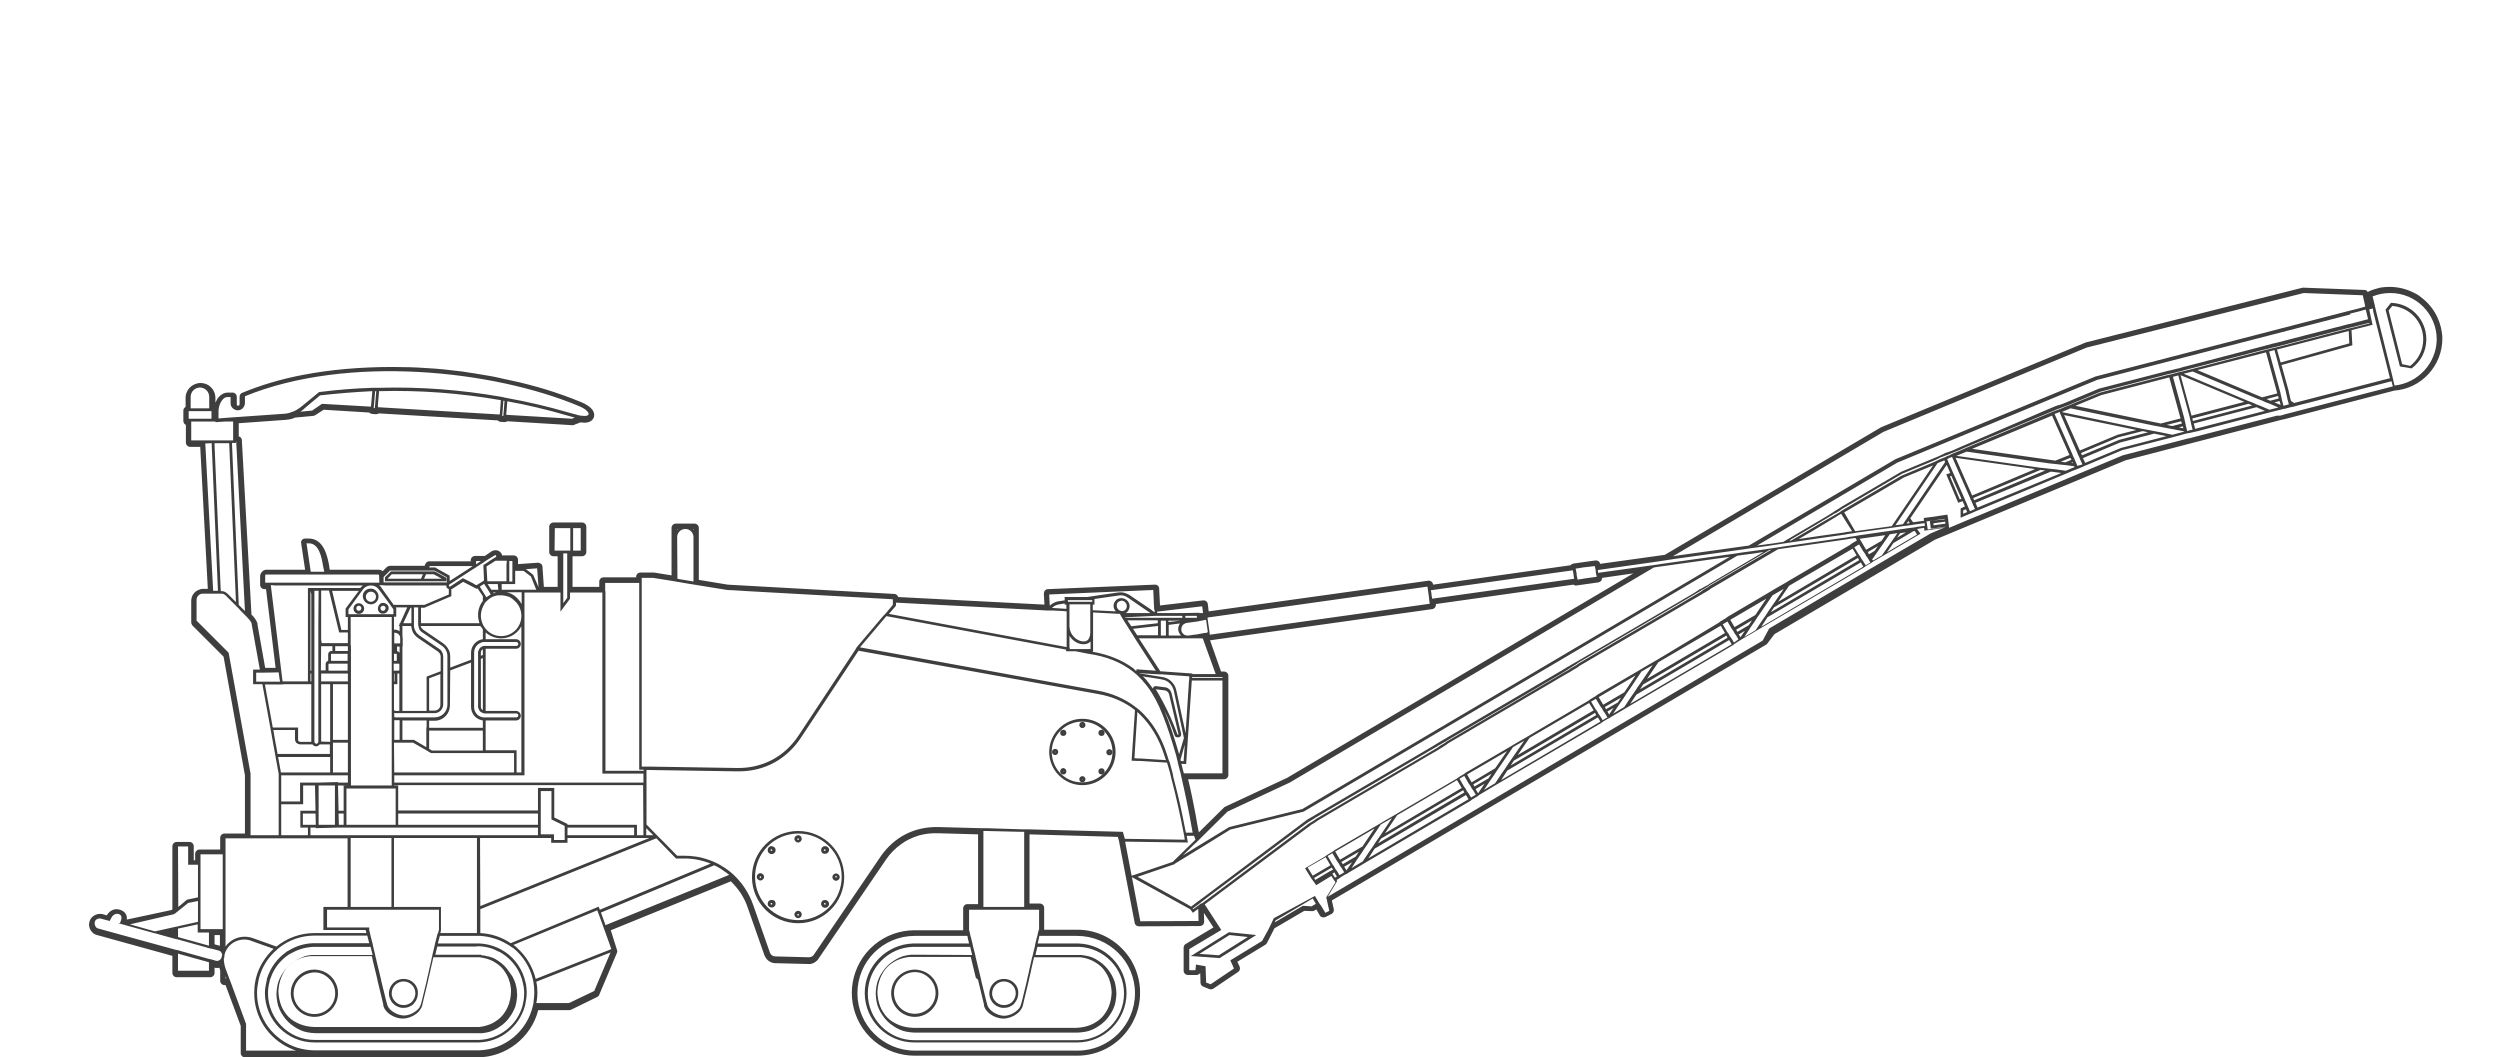<?xml version="1.0" encoding="UTF-8"?>
<!-- Generator: Adobe Illustrator 25.4.1, SVG Export Plug-In . SVG Version: 6.00 Build 0)  -->
<svg xmlns="http://www.w3.org/2000/svg" xmlns:xlink="http://www.w3.org/1999/xlink" version="1.1" id="Layer_1" x="0px" y="0px" viewBox="0 0 889 376" xml:space="preserve">
<g>
	<g>
		<path fill="#3E3E3E" d="M861.8,106.4c-0.5-0.4-1-0.8-1.5-1.2c-1-0.7-2.1-1.2-3.2-1.7c-2.9-1.2-6-1.7-9.2-1.4    c-1.3,0.1-2.5,0.4-3.7,0.8c-0.6,0.2-1.2,0.4-1.8,0.7c-0.2,0.1-0.3,0.2-0.4,0.3c-0.2-0.5-0.7-0.8-1.3-0.8l-21.5-0.8    c-0.1,0-0.3,0-0.4,0l-77.2,19.5c-0.1,0-0.1,0-0.2,0.1l-72.4,30c-0.1,0-0.1,0.1-0.2,0.1L592,197.3l-23,3.2    c-0.1-0.8-0.9-1.3-1.7-1.2l-7.8,1.1c-0.4,0.1-0.8,0.3-1,0.6l0,0l-48.9,6.9v-0.1c-0.1-0.8-0.9-1.4-1.7-1.3l-78.1,10.9l-0.3-2.6    c-0.1-0.8-0.8-1.4-1.7-1.3l-15.3,1.8l-0.3-6c0-0.8-0.7-1.5-1.6-1.4l-38,1.6c-0.4,0-0.8,0.2-1,0.5c-0.3,0.3-0.4,0.7-0.4,1.1    l0.2,3.9l-52-2.7c-0.2-0.6-0.7-1.1-1.4-1.1l-59.2-3.3l-10.3-1.7v-18.5c0-0.8-0.7-1.5-1.5-1.5h-6.7c-0.8,0-1.5,0.7-1.5,1.5v16.9    l-6.2-1c-0.1,0-0.2,0-0.2,0h-4.7c-0.8,0-1.5,0.7-1.5,1.5v0.2h-11.6c-0.8,0-1.5,0.7-1.5,1.5v1.9h-9.5v-10.9h3.4    c0.8,0,1.5-0.7,1.5-1.5v-9c0-0.8-0.7-1.5-1.5-1.5h-10.2c-0.8,0-1.5,0.7-1.5,1.5v9c0,0.8,0.7,1.5,1.5,1.5h1.5v10.9h-4.9l-0.5-7.2    c0-0.4-0.2-0.8-0.5-1s-0.7-0.4-1.1-0.4l-7.1,0.5V199c0-0.8-0.7-1.5-1.5-1.5h-4.2l0,0l0,0v-0.1l0,0v-0.1c0-0.2-0.1-0.4-0.3-0.6    c-0.3-0.5-0.9-0.9-1.5-1s-1.3,0-1.8,0.3l-2.5,1.7h-3.5c-0.8,0-1.5,0.7-1.5,1.5v0.4h-14.7c-0.6,0-1.1,0.3-1.4,0.9l-0.3,0.7h-12.3    c-0.4,0-0.8,0.2-1.1,0.4l-1.5,1.5c-0.4-0.3-0.9-0.5-1.4-0.5h-17.4c-0.1-0.3-0.2-0.7-0.2-1.2c-0.6-3.2-1.8-9.9-7.3-9.9h-1.3    c-0.4,0-0.9,0.2-1.1,0.5c-0.3,0.3-0.4,0.8-0.3,1.2l1.4,9.4H94.8c-0.6,0-1.2,0.2-1.6,0.7c-0.4,0.4-0.7,1-0.7,1.6v3.1    c0,0.8,0.7,1.5,1.5,1.5h0.6l3.4,28h-3.7l-2.7-15.2c0-0.3,0-0.7-0.2-1c-0.3-0.8-0.9-1.7-2-2.8c0-0.1,0-0.3,0-0.4L86,156.5    c0-0.4-0.2-0.8-0.5-1c-0.2-0.2-0.4-0.3-0.6-0.3v-4.7l16.7-1.2c0.6,0,1.3-0.2,2-0.3c0.4-0.1,0.8-0.3,1.3-0.5l6.4-0.6    c0.2,0,0.5-0.1,0.7-0.2l3.1-2l16.2,1c0.3,0.3,0.6,0.4,1,0.5l1.4,0.1c0.4,0,0.7-0.1,1-0.3l42.3,2.5c0.3,0.3,0.6,0.5,1,0.5l1.4,0.1    c0.4,0,0.7-0.1,1-0.3l23.1,1.4c0.2,0,0.4,0,0.6-0.1l2.3-0.9c0.7,0.1,1.4,0.1,1.9,0.1c2.1-0.2,2.7-1.4,2.9-2    c0.1-0.3,0.1-0.6,0.1-0.9c-0.1-0.8-0.4-1.5-1.1-2.2c-0.4-0.4-0.9-0.8-1.4-1.1c-0.6-0.4-1.2-0.7-1.9-1c-4.1-1.7-8.5-3.3-13.1-4.7    c-1.9-0.6-3.9-1.1-6.1-1.7c-1.8-0.5-3.6-0.9-5.5-1.3c-2-0.4-4-0.9-5.9-1.3c-0.5-0.1-1-0.2-1.5-0.3c-3.5-0.6-7-1.2-10.5-1.7    l-0.9-0.1c-3.9-0.5-7.8-0.9-11.6-1.1c-4.1-0.3-8.1-0.4-12.2-0.4c-11.2,0-21.9,0.9-31.8,2.8c-7.9,1.5-15.2,3.7-21.7,6.4    c-0.6,0.2-0.9,0.8-0.9,1.4v2.7c0,0.2-0.2,0.4-0.2,0.4c-0.2,0.1-0.4,0.1-0.6,0c-0.1,0-0.2-0.2-0.2-0.4v-2.7c0-0.8-0.7-1.5-1.5-1.5    H81c-1.2,0-2.4,0.6-3.3,1.7c-0.2,0.2-0.4,0.5-0.5,0.7c-0.2,0.4-0.4,0.8-0.6,1.2v-1.7c0-1.8-0.9-3.4-2.3-4.4    c-0.9-0.6-1.9-0.9-3-0.9c-1.4,0-2.7,0.6-3.7,1.5c-1,1-1.6,2.3-1.6,3.7v3.3c-0.5,0.3-0.8,0.7-0.8,1.3v3.7c0,0.6,0.4,1.2,0.9,1.4    v6.3c0,0.8,0.7,1.5,1.5,1.5h3.6l2.7,50.5h-1.7c-0.2,0-0.5,0-0.8,0.1c-0.1,0-0.2,0-0.3,0.1c-0.7,0.2-1.4,0.6-1.9,1.1    c-0.8,0.8-1.2,1.8-1.2,3v7.6c0,0.4,0.2,0.8,0.4,1.1l11.1,11.1l7.6,42.2v20.7h-7.3c-0.8,0-1.5,0.7-1.5,1.5v4.2h-7.4    c-0.8,0-1.5,0.7-1.5,1.5v2.3h-0.5v-5c0-0.8-0.7-1.5-1.5-1.5h-4.6c-0.8,0-1.5,0.7-1.5,1.5v22.5l-0.3,0.2L45.1,327    c0.1-0.9-0.1-1.7-0.6-2.3c-0.7-0.9-1.9-1.4-3.2-1.4c-1.4,0.1-2.6,0.9-3.3,2.2l-1.4-0.4c-0.2-0.1-0.5-0.1-0.8-0.1    c-0.7-0.1-1.5,0.1-2.2,0.5c-0.2,0.1-0.4,0.3-0.6,0.4c-0.6,0.5-1,1.1-1.2,1.9c-0.1,0.5-0.2,1-0.1,1.5s0.2,1,0.5,1.4    c0.5,0.9,1.3,1.6,2.3,1.8l26.8,7.4v6.1c0,0.8,0.7,1.5,1.5,1.5h12c0.8,0,1.5-0.7,1.5-1.5v-1.9c0.2,0,0.3,0.1,0.5,0.1    c0.3,0,0.5,0,0.8,0c0.1,0,0.3,0,0.4-0.1c0.1,0.3,0.2,0.7,0.3,1v3.7c0,0.8,0.7,1.5,1.5,1.5h0.4l5.4,14.5v9.7c0,0.8,0.7,1.5,1.5,1.5    h82.6c10.2,0,19.2-7,21.7-16.8h11.1c0.2,0,0.5-0.1,0.7-0.2l9.2-4.5c0.3-0.2,0.6-0.4,0.7-0.8l6.3-14.9c0.1-0.3,0.2-0.7,0-1l-2.2-7    l42.7-17.4c1.3,1.3,2.5,2.7,3.5,4.2c1,1.6,1.9,3.3,2.5,5.2l5.9,16.8c0.3,0.8,0.8,1.5,1.4,2c0.7,0.5,1.5,0.9,2.4,0.9l11.8,0.3    c1.3,0.1,2.5-0.5,3.3-1.4c0.1-0.1,0.2-0.2,0.3-0.4l23.9-35.1c1.6-2.4,3.5-4.3,5.8-5.9c0.7-0.5,1.5-1,2.3-1.4    c1.2-0.6,2.4-1.1,3.7-1.5c2.2-0.6,4.5-0.9,7-0.8l14.1,0.4v24.8H344c-0.8,0-1.5,0.7-1.5,1.5v7.7v0.1h-17.3    c-5.2,0-10.2,1.8-14.2,5.1c-1.1,0.9-2.1,1.9-3,3c-3.3,4-5.1,9.1-5.1,14.2s1.8,10.2,5.1,14.2c0.9,1.1,1.9,2.1,3,3    c4,3.3,9.1,5.1,14.2,5.1h57.9c7.4,0,14.4-3.7,18.5-9.9c0.4-0.6,0.8-1.2,1.1-1.8c1.4-2.6,2.3-5.4,2.6-8.4c0.1-0.8,0.1-1.5,0.1-2.3    s0-1.5-0.1-2.3c-0.3-2.9-1.2-5.8-2.6-8.4c-0.3-0.6-0.7-1.3-1.1-1.8c-4.2-6.2-11.1-9.9-18.5-9.9h-11.8v-0.1v-7.7    c0-0.8-0.7-1.5-1.5-1.5h-3.7v-24.6l31.4,0.9l0.4,1.4l5.6,29.2c0.1,0.7,0.8,1.2,1.5,1.2l0,0l21.7-0.1c0.4,0,0.8-0.2,1.1-0.5    s0.4-0.7,0.4-1.1l-0.1-3.1l3.4,5.2l-9.9,5.9c-0.5,0.3-0.7,0.8-0.7,1.3v8.2c0,0.8,0.7,1.5,1.5,1.5h3.1c0.5,0,1-0.3,1.3-0.7l0.1,3.5    c0,0.6,0.4,1.1,0.9,1.3l2.2,0.9c0.5,0.2,1,0.1,1.4-0.1l8.9-6c0.6-0.4,0.8-1.2,0.5-1.9L440,342l9.9-6c0.2-0.1,0.4-0.4,0.6-0.6    l2.7-5.3l10.6-6.2l2.8,0.1c0.3,0,0.6-0.1,0.8-0.2l0.7-0.4l1.2,2.1c0.4,0.7,1.3,0.9,2,0.6l2.2-1.1c0.6-0.3,0.9-1,0.8-1.7l-0.7-3.1    l154.5-91c0.2-0.1,0.3-0.2,0.4-0.4l2.5-3.3l57.1-33.6l67.7-28.2l55.8-14.5c0.2,0,0.4-0.1,0.5-0.1c0,0,0,0,0.1,0l39.2-10.2l0,0    c9.6-0.7,17.1-8.8,17.1-18.5C868.4,115.1,866,109.9,861.8,106.4z M463.3,322.1l-10,5.9l0.3-0.7l10.5-6.2l2.7-1.6l0.6,1l0.5,0.9    l-1.5,0.9L463.3,322.1z M448.8,334.6l-11.3,6.9l1.3,2.9l-8.3,5.6l-1.6-0.6l-0.2-5.8l-3.4-0.6l-0.2,2h-2.2v-7.5l11.4-6.8l-5.9-9.1    l0.8-0.6l35.9-26.8l0.4-0.3l0.4-0.3l0.2-0.2l0,0l1.5-0.9l0.4-0.3l0.4-0.3l10.2-6l26.6-15.6l1-0.6l1-0.6l4-2.3l0.5-0.3l0.4-0.3l0,0    l0.4-0.2l0.6-0.4l1.1-0.7l0.4-0.3l0.4-0.3l37-21.7l1-0.6l1-0.6l4-2.3l0.4-0.2l0.4-0.3l0.2-0.1l0.3-0.2l0.7-0.4l1-0.6l0.4-0.3    l0.4-0.3l35.9-21l1-0.6l1-0.6l4-2.3l1-0.6l0.4-0.2l0.4-0.3l0.2-0.1l0.2-0.1l1.7-1l0.4-0.3l0.4-0.3l23.9-14l7.8-1.1l0.7-0.1    l0.7-0.1l2.7-0.4l0.7-0.1l0.7-0.1l11.1-1.6l0.5-0.1l0.5-0.1l2.1-0.3l0,0l0.5,0.9l0,0l-1.7,1l-0.4,0.3l-0.4,0.3L637,206l-1,0.6    l-1,0.6l-4,2.3l-1,0.6l-1,0.6l-14.6,8.6l-0.4,0.3l-0.4,0.3l-1.7,1l-0.4,0.3l-0.4,0.3L591,233.6l-1,0.6l-1,0.6l-4,2.3l-1,0.6    l-1,0.6l-14.9,8.7l-0.4,0.3l-0.4,0.3l-1.7,1l-0.4,0.3l-0.4,0.3l-19.4,11.4l-1,0.6l-1,0.6l-4,2.3l-1,0.6l-1,0.6l-16.1,9.4l-0.4,0.3    l-0.4,0.3l-1.7,1l-0.4,0.3l-0.4,0.3l-19.5,11.4l-1,0.6l-1,0.6l-4,2.3l-1,0.6l-1,0.6l-15.9,9.3l-0.4,0.3l-0.4,0.3l-1.7,1l-0.4,0.3    l-0.4,0.3l-6.8,4l-0.4,0.3l2.3,3.7l0.3,0.4l0.3,0.4l0.5,0.7l0.3,0.4l0.2,0.4l5.4-3.3l0.1,0.1l0.9,1.4l0.3,0.4l0.2,0.3l-0.1,0.2    l-2.8,4.6l-0.4,0.6l0.2,0.7l0.1,0.5l0.1,0.5l0.7,3.1l-1.4,0.7l-1.5-2.5l-0.3-0.4l-0.3-0.4l-0.5-0.8l-1.1-1.9l-14.6,7.9l-0.1,0.1    l-0.3,0.7l-0.8,1.7l-0.4,0.8l-0.4,0.8L448.8,334.6z M365.2,294.9h-0.5l0,0h-1.4l-12.7-0.4h-1.4l0,0h-0.5l-15-0.4    c-8.5-0.2-15.7,3.5-20.5,10.4l-23.8,35c-0.5,0.8-1.4,0.9-1.9,0.9l-11.8-0.3c-0.9,0-1.7-0.6-2-1.6l-5.9-16.8    c-1.5-4.2-3.9-7.8-7-10.7c-0.4-0.4-0.9-0.8-1.3-1.1c-0.1-0.1-0.2-0.2-0.4-0.3c-0.4-0.3-0.9-0.7-1.4-1c-0.8-0.5-1.7-1.1-2.5-1.5    c-1.8-0.9-3.7-1.6-5.7-2.1c-0.7-0.2-1.4-0.3-2.1-0.4c-1.3-0.2-2.6-0.3-4-0.3c-0.1,0-0.3,0-0.4,0h-2.2l-5-5.1l-1-1l-0.1-0.1    l-0.5-0.5l-0.4-0.4l-0.1-0.1l-3.8-3.9v-16.3v-2.2v-0.9l0,0l0,0l32.4,0.5c0.1,0,0.3,0,0.4,0c9.2,0,17.1-4.3,22.2-12.1l20.4-30.8    l85.2,15.4c5.1,0.9,9.4,2.8,13.1,5.7l-1.2,18l2.1,0.1h0.5h0.5l9.5,0.6c0.4,1.2,0.7,2.5,1.1,3.7c0,0.2,0.1,0.3,0.1,0.5    s0.1,0.3,0.1,0.5c1.9,7.1,3.5,14.6,4.6,20.3c0,0.2,0.1,0.4,0.1,0.6l0.1,0.4l0,0l0.2,1.4l0,0l-20.3-0.3h-1l-0.7-2.5L365.2,294.9z     M403.6,353.2c0,11.2-9.1,20.4-20.4,20.4h-57.9c-11.2,0-20.4-9.1-20.4-20.4s9.1-20.4,20.4-20.4H344l0.2,1l0.4,1.7h-19.4    c-0.2,0-0.3,0-0.5,0c-9.5,0.3-17.2,8.1-17.2,17.6c0,9.7,7.9,17.6,17.6,17.6H383c9.7,0,17.6-7.9,17.6-17.6    c0-9.5-7.6-17.3-17.1-17.6c-0.2,0-0.4,0-0.6,0H369l0.4-1.7l0.2-1h13.3C394.4,332.8,403.6,341.9,403.6,353.2z M347.8,348.4l0.1,0.5    l2,8.3c0,0.1,0,0.1,0,0.2v0.1c0,0.1,0.1,0.3,0.1,0.4s0.1,0.2,0.1,0.3c0,0.1,0.1,0.1,0.1,0.2c0.1,0.1,0.1,0.3,0.2,0.4    c1.3,2.1,4.1,3.4,6.4,3.4c1.6,0,3.4-0.6,4.8-1.7l0,0c0.2-0.1,0.3-0.2,0.5-0.4l0,0c0.2-0.2,0.3-0.3,0.5-0.5l0,0    c0.3-0.4,0.6-0.8,0.8-1.2c0.1-0.2,0.2-0.3,0.2-0.5c0.1-0.2,0.1-0.3,0.2-0.5c0-0.1,0-0.1,0-0.2l0.2-0.8l0.2-0.9l0.2-0.8l1.4-5.8    l0.1-0.5l0.1-0.5l0.5-2.1l0.1-0.5l0.1-0.5l1-4.4h9.3h1.3h1.9h2.2h0.3h0.2h0.5h0.7l1.3,0.2l1.2,0.3l1.1,0.4l1.1,0.5l1,0.6l1,0.7    l0.9,0.8l0.8,0.9l0.7,1l0.6,1l0.5,1.1l0.4,1.2l0.3,1.2l0.2,1.3l0.1,1.3l-0.1,1.3l-0.2,1.3l-0.3,1.2l-0.4,1.2l-0.5,1.1l-0.6,1    l-0.7,1l-0.8,0.9l-0.9,0.8l-1,0.7l-1,0.6l-1.1,0.5l-1.2,0.4l-1.2,0.3l-1.3,0.2l-1.4,0.1h-2.5h-1.9h-1.3h-5.4h-1.1H368h-0.1h-2.4    h-1.1h-5.3H358h-2.4h-0.1h-2.4H352h-5.3h-1.1h-2.4h-0.1h-2.4h-1.1H330h-1.5H326h-1.2l-1.4-0.1l-1.3-0.2l-1.2-0.3l-1.2-0.4    l-1.1-0.5l-1.1-0.6l-1-0.7l-0.9-0.8l-0.8-0.9l-0.7-1l-0.6-1l-0.5-1.1l-0.4-1.2l-0.3-1.2l-0.2-1.3l-0.1-1.3l0.1-1.3l0.2-1.3    l0.3-1.2l0.4-1.2l0.5-1.1l0.6-1.1l0.7-1l0.8-0.9l0.9-0.8l1-0.7l1-0.6l1.1-0.5l1.2-0.4l1.2-0.3l1.3-0.2h0.8h0.5h0.1h0.4h0.8h2.5    h1.5h15.3l1.8,7.4L347.8,348.4z M326.6,339.5h-0.8h-0.4h-0.1h-0.5h-0.9l-1.4,0.2l-1.3,0.3l-1.3,0.5l-1.2,0.6l-1.1,0.7l-1.1,0.8    l-1,0.9l-0.9,1l-0.8,1.1l-0.7,1.1l-0.6,1.2l-0.5,1.3l-0.3,1.3l-0.2,1.4l-0.1,1.4l0.1,1.4l0.2,1.4l0.3,1.3l0.5,1.3l0.6,1.2l0.7,1.1    l0.8,1.1l0.9,1l1,0.9l1.1,0.8l1.1,0.7l1.2,0.6l1.3,0.5l1.3,0.3l1.4,0.2l1.5,0.1h1.2h17.1h0.1H356h0.1h12.2h0.1h12h2.6l1.5-0.1    l1.4-0.2l1.3-0.3l1.3-0.5l1.2-0.6l1.1-0.7l1.1-0.8l1-0.9l0.9-1l0.8-1.1l0.7-1.1l0.6-1.2l0.5-1.3l0.3-1.3l0.2-1.4l0.1-1.4l-0.1-1.4    l-0.2-1.4l-0.3-1.3l-0.5-1.3l-0.6-1.2l-0.7-1.1l-0.8-1.1l-0.9-1l-1-0.9l-1.1-0.8l-1.1-0.7l-1.2-0.6l-1.2-0.4l-1.4-0.3l-1.4-0.2    h-0.8h-0.5H383h-0.3h-2.3h-12.2l0.7-2.9h13.7h0.4c0,0,0,0,0.1,0c0.2,0,0.3,0,0.5,0c8.9,0.3,16.1,7.6,16.1,16.6    c0,9.2-7.5,16.6-16.6,16.6h-57.9c-9.2,0-16.6-7.5-16.6-16.6c0-9,7.2-16.4,16.2-16.6c0.2,0,0.3,0,0.5,0l0,0h0.5H345l0.7,2.9    L326.6,339.5z M369.4,330.6l-0.3,1.1l-0.1,0.5l-0.1,0.5l-0.2,0.7l-0.5,2l-0.1,0.5l-0.1,0.6l-0.7,2.9l-0.1,0.5l-0.2,0.6l-1,4.4    l-0.1,0.5l-0.1,0.5l-0.5,2.1l-0.1,0.5l-0.1,0.5l-1.7,7l-0.3,1.1c0,0.1-0.1,0.2-0.1,0.3l0,0c-0.1,0.2-0.1,0.3-0.2,0.5l-0.1,0.1    c0,0.1-0.1,0.2-0.1,0.3c0,0,0,0.1-0.1,0.1c-0.1,0.1-0.2,0.3-0.3,0.4c-0.1,0.1-0.2,0.2-0.3,0.3l-0.1,0.1c-1.3,1.2-3.1,2-4.7,2    c-1.9,0-4.3-1.1-5.5-2.8c-0.1-0.2-0.2-0.3-0.3-0.5c-0.1-0.1-0.1-0.2-0.1-0.3c0-0.1,0-0.1-0.1-0.2c0-0.1-0.1-0.3-0.1-0.4v-0.1    l-0.2-0.6L349,349l-0.1-0.5l-0.1-0.5l-1.8-7.4l-0.1-0.5l-0.1-0.5l-0.8-3.1l-0.1-0.5l-0.1-0.5l-0.5-2l-0.2-0.7l-0.1-0.5l-0.1-0.5    l-0.3-1.1v-7.2h4.2h0.5l0,0h0.5h0.9h12.7h0.9h0.5l0,0h0.5h4.2v7.1L369.4,330.6L369.4,330.6z M363.2,295.8h1v26.7h-1h-12.5h-1v-27    h1L363.2,295.8z M170.2,373.5c-0.2,0-0.3,0-0.5,0l0,0h-0.5h-57.4c-2.2,0-4.3-0.4-6.3-1c-8.2-2.7-14.1-10.3-14.1-19.4    c0-1.5,0.2-2.9,0.5-4.3c0-0.2,0.1-0.3,0.1-0.5s0.1-0.3,0.1-0.5c1.1-4,3.3-7.5,6.4-10.1c0.1-0.1,0.3-0.3,0.4-0.4    c0.2-0.1,0.3-0.2,0.5-0.4c3.4-2.6,7.7-4.2,12.4-4.2h18.8l0.7,2.7h-19.4c-0.2,0-0.3,0-0.5,0c-3.2,0.1-6.1,1-8.7,2.6    c-0.2,0.1-0.4,0.2-0.6,0.3c-0.2,0.1-0.3,0.2-0.5,0.4c-3.1,2.2-5.4,5.4-6.6,9.1c-0.1,0.2-0.1,0.3-0.1,0.5s-0.1,0.3-0.1,0.5    c-0.3,1.4-0.6,2.8-0.6,4.3c0,9.7,7.9,17.6,17.6,17.6h57.4h0.5l0,0c0.2,0,0.3,0,0.5,0c7.9-0.2,14.5-5.7,16.5-13.1    c0-0.2,0.1-0.3,0.1-0.5s0.1-0.3,0.1-0.5c0.2-1.2,0.4-2.3,0.4-3.6c0-0.9-0.1-1.8-0.2-2.6c0-0.2,0-0.3-0.1-0.5    c0-0.2-0.1-0.3-0.1-0.5c-1-4.5-3.6-8.4-7.3-10.9c-0.2-0.1-0.3-0.2-0.5-0.3c-0.2-0.1-0.4-0.2-0.5-0.3c-0.1,0-0.2-0.1-0.3-0.2    c-0.2-0.1-0.4-0.2-0.6-0.3c-0.2-0.1-0.4-0.2-0.6-0.3c-2-0.9-4.2-1.5-6.5-1.6c-0.2,0-0.3,0-0.5,0l0,0c-0.2,0-0.3,0-0.5,0l0,0h-13.9    l0.7-2.7h13.3l0,0c0.2,0,0.3,0,0.5,0s0.3,0,0.5,0c3.5,0.2,6.9,1.3,9.7,3c0.2,0.1,0.4,0.2,0.5,0.3c0.2,0.1,0.3,0.2,0.5,0.3    c0.1,0.1,0.1,0.1,0.2,0.2c0.2,0.1,0.3,0.2,0.5,0.3c0.2,0.1,0.3,0.2,0.5,0.3c3.4,2.8,5.9,6.7,6.9,11.1c0,0.2,0.1,0.3,0.1,0.5    s0.1,0.3,0.1,0.5c0.2,1.2,0.3,2.4,0.3,3.7c0,0.9-0.1,1.8-0.2,2.6c0,0.3-0.1,0.6-0.1,1c0,0.2,0,0.3-0.1,0.5c0,0.2-0.1,0.3-0.1,0.5    C187.5,366.6,179.6,373.3,170.2,373.5z M87.5,373.6v-9.5l-5.6-15.2l-0.2-0.5l-0.2-0.5l-1.3-3.5l-0.1-0.3c-0.2-0.6-0.3-1.2-0.4-1.8    c0-0.3-0.1-0.5-0.1-0.8c0-0.2,0-0.3,0-0.5v-0.1c0-0.1,0-0.1,0.1-0.2c0.1-0.3,0.1-0.7,0.1-1c0.1-0.4,0.2-0.7,0.3-1.1    c0.3-0.6,0.6-1.2,1-1.7c1.3-1.7,3.4-2.8,5.8-2.8c1,0,1.9,0.2,2.8,0.6l7.6,2.7c-3,2.8-5.3,6.4-6.3,10.5c0,0.2-0.1,0.3-0.1,0.5    s-0.1,0.3-0.1,0.5c-0.3,1.4-0.4,2.8-0.4,4.3c0,8.6,5.1,16,12.4,19.4c0.8,0.4,1.7,0.7,2.5,1H87.5z M78.8,340.4    c0,0.1-0.1,0.2-0.1,0.3c-0.4,0.8-1.3,1.2-2.1,0.9l-1.3-0.4l-0.5-0.1l-0.5-0.1l-0.7-0.2l-9.3-2.6l-1-0.3l-0.5-0.1l-0.5-0.1    L35,330.2c-0.5-0.1-0.9-0.4-1.1-0.9c-0.2-0.4-0.3-0.9-0.2-1.4s0.4-0.9,0.9-1.1c0.3-0.2,0.6-0.2,0.9-0.2c0.2,0,0.3,0,0.5,0.1l3,0.8    l0.7-1.3c0.6-1.1,1.8-1.5,2.7-1.1c0.7,0.3,1,1,0.7,1.9l-0.4,1.2l-0.6,0.1l13,3.6h0.1l0,0l7.2,2l0.5,0.1l0.5,0.1l0.7,0.2l9.3,2.6    l1,0.3l0.5,0.1l0.5,0.1l2.3,0.6c0.5,0.1,0.9,0.4,1.1,0.9c0.1,0.2,0.2,0.4,0.2,0.6C78.9,339.9,78.9,340.2,78.8,340.4z M63.3,339.1    l1,0.3l9,2.5l1,0.3v3h-11V339.1z M71.3,306.6v-2.8h7.9v1v12.5v0.5v0.5v7.3v0.5v0.5v2.8v1h-3.9h-0.5h-0.5h-0.9h-2.1v-2.1v-0.5v-0.5    v-7.4v-0.4V319v-10.5v-0.9v-0.5V306.6z M69.9,213.3c0-1.2,1-2.2,2.2-2.2h2.8h0.5h0.5h0.9h0.8h0.5h0.5h0.3c0.7,0,1.4,0.6,1.9,1.2    l3.2,3.2l0.5,0.5l0.5,0.5l0.5,0.6l0.2,0.2l0.5,0.5l0.5,0.5l0.9,0.9c1.9,1.9,1.9,2.6,1.9,2.7v0.1l2.9,16.1h-1H90v5.2h3.3l2.8,15.3    l0,0l1.9,10.6l0,0l1.1,6V286v11h-9h-1v-21.9l-7.8-43l-11.4-11.4V213.3L69.9,213.3z M67.8,141.1c0-1.8,1.5-3.3,3.3-3.3    s3.3,1.5,3.3,3.3v4.1h-1h-4.6h-1C67.8,145.2,67.8,141.1,67.8,141.1z M80.8,141.2H82v2.2c0,1.2,0.8,2.1,1.9,2.4    c0.2,0.1,0.4,0.1,0.7,0.1c0.7,0,1.3-0.3,1.8-0.8c0.4-0.5,0.7-1.1,0.7-1.8v-2.4c36.5-14.9,88.5-9.3,119,3.6c2.4,1,3.4,2.3,3.2,2.9    c-0.1,0.2-0.5,0.5-1.2,0.5c-0.4,0-0.9,0-1.6-0.1c-0.6-0.1-1.2-0.2-2-0.5h-0.1c-0.7-0.2-1.5-0.4-2.2-0.6    c-7.2-2.1-14.4-3.8-21.6-5.1c-0.2,0-0.3-0.1-0.5-0.1s-0.3-0.1-0.5-0.1c-0.1,0-0.3,0-0.4-0.1c-0.2,0-0.3-0.1-0.5-0.1    s-0.3-0.1-0.5-0.1c-14.4-2.5-28.7-3.6-43.3-3.2c-0.2,0-0.3,0-0.5,0s-0.3,0-0.5,0c-0.1,0-0.3,0-0.4,0c-0.2,0-0.3,0-0.5,0    s-0.3,0-0.5,0c-6.3,0.2-12.6,0.7-18.9,1.5h-0.1l-6.1,5c-0.3,0.2-0.6,0.5-0.9,0.7c-0.7,0.5-1.4,0.9-2.1,1.2c-1,0.4-2,0.7-2.9,0.8    l-21.4,1.5l-2.4,0.2v-0.2v-0.9v-0.2v-1.1C77.6,144.3,79,141.2,80.8,141.2z M111,146l-4.2,0.4c0.4-0.3,0.8-0.5,1.2-0.9l0.3-0.3    l5.5-4.6c6.2-0.7,12.4-1.2,18.6-1.5l-0.4,4.5l-0.1,1l-17.4-1L111,146z M87.1,217.3l-0.9-0.9l-1.3-1.3l-2.4-57.3v-0.3h1.4v-0.4H84    L87.1,217.3L87.1,217.3z M76.3,158.5v-0.9h0.9h4.3l2.4,56.5l-2.2-2.2l-0.2-0.2c-0.7-0.7-1.5-1.5-2.7-1.5h-0.3L76.3,158.5z     M68.7,146.2h4.8h0.9h0.5h0.3v1.4v1.3h-1h-5.3h-1.8v-1.3v-1.4h0.3h0.5H68.7z M68,149.9L68,149.9h1h5.3h1.9h0.4l0,0v0.2h0.5    l1.3-0.1h0.2l1.4-0.1h2.9v6.3v0.4h-1h-4.7h-1.4H68V149.9z M75.3,157.6v1l2.2,51.5h-0.7h-1L73,157.7L75.3,157.6z M132.9,144.7    l0.1-0.9l0.4-4.7c0.1,0,0.3,0,0.4,0l-0.4,4.7l-0.1,0.9v0.4h-0.4V144.7z M134.4,143.8l0.4-4.7c14.5-0.4,28.9,0.7,43.3,3.2l-0.3,4.1    l-0.1,1l-43.3-2.6L134.4,143.8z M179,147.9h-0.4v-0.4l0.1-0.9l0.3-4.1c0.1,0,0.3,0,0.4,0.1l-0.3,4l-0.1,0.9V147.9z M180.1,146.5    l0.3-3.8c7.2,1.3,14.3,3,21.5,5.1c0.7,0.2,1.4,0.4,2.1,0.6c0.2,0,0.3,0.1,0.4,0.1l-1,0.4l-23.4-1.4L180.1,146.5z M114.9,201.4    c0.1,0.5,0.2,1,0.3,1.4l0.1,0.5h-1h-2.8h-1l-1.5-10.1h0.7C113.5,193.1,114.4,198.3,114.9,201.4z M819.2,104.2l21,0.8l0.9,4l-1,0.3    l-1.4,0.4l-4,1l-89.6,23.2L674,163.3l0,0L621.9,194l-24.4,3.4l-2.6,0.4l74.8-44.2l72.3-30L819.2,104.2z M426.2,327.5l-20.7,0.1    l-3-15.7l1.1,0.6l19.6,10.8l1,1.3l0.9-0.7l1-0.7L426.2,327.5z M190.7,356.7c0.1-0.3,0.1-0.7,0.2-1c0.1-0.8,0.2-1.7,0.2-2.6    c0-1.4-0.1-2.7-0.4-4l25.1-9.9l1.3-0.5l-5.8,13.7l-9,4.3H190.7z M63.3,301h3.6v6.5h3.5v1v10.6l-3.8,0.8h-0.1l-2.1,1.8l-1,0.8    L63.3,301L63.3,301z M169.2,199.5h1.8l-1.3,0.9l-0.4,0.3v-0.3v-0.9H169.2z M181.1,199.5h1.1v0.9v1.4v0.2v0.1v0.2v0.3v0.2v0.3v0.6    v3.1h-1.1v-2.5v-1.2l0,0v-0.2v-0.4v-0.2V202v-0.1v-0.1v-0.5v-0.5v-0.3v-0.1V199.5z M200.3,209.7v-12.9h1.4v12.9v0.5v0.5v0.9v1    l-1.4,1.9v-2.8v-0.9v-0.5V209.7z M197.3,187.8h5.5v1v6v1h-0.2h-3.4h-2L197.3,187.8L197.3,187.8z M206.5,195.8h-2.7v-1v-6v-1h2.7    V195.8z M199.3,211.7v5.8l3.4-4.6v-1.2v-1h11.5v1v63.4h14.6v1.8v1.4l0,0h-88.6l0,0v-2.6h1.9h29.6h1l0,0h11.1h2.7v-56.9v-6v-0.4    v-0.1v-0.5v-1.1h4.1h0.9h0.5h0.5h6.8L199.3,211.7L199.3,211.7z M215.2,210.2v-0.5v-2.4h12.1v1v1.4v0.5v0.5v63h1.6v0.4h-13.6v-62.5    v-0.9v-0.5L215.2,210.2L215.2,210.2z M246.6,188.2v0.3c-0.1-0.1-0.2-0.2-0.3-0.3H246.6z M217.4,337.5l-1,0.4l-25.9,10.2    c-1.1-4.4-3.5-8.3-6.8-11.2c-0.1-0.1-0.3-0.2-0.4-0.4c-0.1-0.1-0.3-0.2-0.5-0.3c-0.1-0.1-0.1-0.1-0.2-0.2l29.8-12.3v0.1l0.2,0.5    l0.2,0.5l1.4,3.8L217.4,337.5z M212.9,322.4l-31.3,13c-3.1-2.1-6.8-3.4-10.8-3.6v-8.5l62.6-25.2l7,7.2h2.6    c3.4-0.1,6.7,0.6,9.7,1.8l-39.4,16.4L212.9,322.4z M155.5,332.3l-0.1,0.5l-0.7,2.7l-0.1,0.5l-0.1,0.5l-0.7,2.9l-0.1,0.5l-0.1,0.5    l-0.1,0.4l-0.1,0.5l-0.1,0.5l-0.7,3l-0.1,0.5l-0.1,0.5l-0.5,2.1l0,0l-0.1,0.5l0,0l-0.1,0.5l0,0l-1.7,7l-0.3,1.1    c0,0.1-0.1,0.2-0.1,0.3l0,0c-0.1,0.2-0.1,0.3-0.2,0.5l-0.1,0.1c0,0.1-0.1,0.2-0.1,0.3c0,0,0,0.1-0.1,0.1c-0.1,0.1-0.2,0.3-0.3,0.4    s-0.2,0.2-0.3,0.3l-0.1,0.1c-1.3,1.2-3.1,2-4.7,2c-1.9,0-4.3-1.1-5.5-2.8c-0.1-0.2-0.2-0.3-0.3-0.5c-0.1-0.1-0.1-0.2-0.1-0.3    c0-0.1,0-0.1-0.1-0.2c0-0.1-0.1-0.3-0.1-0.4v-0.1l-0.2-0.6l-1.8-7.3l0,0l-0.1-0.5l0,0l-0.1-0.5l0,0l-1.5-6.2l-0.1-0.5l-0.1-0.5    l-0.1-0.2l-0.1-0.5l-0.1-0.5l-0.7-2.9l-0.1-0.5l-0.1-0.5l-0.7-2.7l-0.1-0.5l-0.1-0.5l-0.3-1.1v-1h-15v-6.3h7.6h16.5h15.7v7.1    l-0.3,1.1L155.5,332.3z M169.7,336.5c0.2,0,0.3,0,0.5,0l0,0c0.2,0,0.3,0,0.5,0c1.8,0.1,3.6,0.5,5.2,1.2c0.2,0.1,0.4,0.2,0.6,0.3    c0.2,0.1,0.4,0.2,0.6,0.3c0.1,0,0.2,0.1,0.3,0.1c0.2,0.1,0.4,0.2,0.6,0.3c0.2,0.1,0.4,0.2,0.5,0.3c3.8,2.4,6.6,6.3,7.5,10.8    c0,0.2,0,0.3,0.1,0.5c0,0.2,0.1,0.3,0.1,0.5c0.1,0.7,0.2,1.5,0.2,2.3c0,1.2-0.1,2.4-0.4,3.6c0,0.2-0.1,0.3-0.1,0.5    s-0.1,0.3-0.1,0.5c-1.9,6.8-8.1,11.8-15.5,12.1c-0.2,0-0.3,0-0.5,0l0,0h-0.5h-57.4c-9.2,0-16.6-7.5-16.6-16.6    c0-1.5,0.2-2.9,0.6-4.3c0-0.2,0.1-0.3,0.1-0.5c0.1-0.2,0.1-0.3,0.2-0.5c1.2-3.6,3.6-6.6,6.7-8.6c0.2-0.1,0.4-0.2,0.6-0.3    c0.2-0.1,0.4-0.2,0.6-0.3c2.2-1.2,4.8-1.9,7.5-2c0.2,0,0.3,0,0.5,0l0,0h0.5h19.2l0.7,2.9h-19.1h-0.8h-0.4h-0.1h-0.5h-0.9l-1.4,0.2    l-1.1,0.3l-0.2,0.1l-0.5,0.2l-0.7,0.3l0,0l-1.2,0.6l-1.1,0.7l-1.1,0.8l-1,0.9l-0.9,1l-0.8,1.1l-0.7,1.1l-0.6,1.2l0,0l-0.2,0.5    l-0.2,0.5l-0.1,0.3l-0.3,1.3l-0.2,1.4l-0.1,1.4l0.1,1.4l0.2,1.4l0.3,1.3l0.5,1.3l0.6,1.2l0.7,1.1l0.8,1.1l0.9,1l1,0.9l1.1,0.8    l1.1,0.7l1.2,0.6l1.3,0.5l1.3,0.3l1.4,0.2l1.5,0.1h1.2h17.1h0.1h12.2h0.1h12.2h0.1h12h2.2h0.4h0.1h0.5h0.9l1.4-0.2l1.3-0.3    l1.3-0.5l1.2-0.6l1.1-0.7l1.1-0.8l1-0.9l0.9-1l0.8-1.1l0.7-1.1l0.6-1.2l0.3-0.7l0.2-0.5l0,0l0.1-0.5l0.2-0.8l0.2-1.4l0.1-1.4    l-0.1-1.1v-0.3v-0.2l-0.1-0.5l-0.1-0.6l-0.3-1.3l-0.5-1.3l-0.6-1.2l-1.2-1.7l-0.8-1.1l-0.9-1l-1-0.9l-1.1-0.8l-1.1-0.7l-1.1-0.5    l0,0l-0.7-0.2l-0.6-0.2h-0.2l-0.4-0.1l-0.8-0.2l0,0l-1-0.1l-0.3-0.2h-0.3h-0.5l0,0h-0.5l0,0h-0.1h-0.3H167h-12.2l0.7-2.9h13.7    L169.7,336.5L169.7,336.5L169.7,336.5z M132.4,340.7l0.1,0.5l0.1,0.5l1.5,6.2l0,0l0.1,0.5l0,0l0.1,0.5l0,0l2,8.3    c0,0.1,0,0.1,0,0.2v0.1c0,0.1,0.1,0.3,0.1,0.4s0.1,0.2,0.1,0.3c0,0.1,0.1,0.1,0.1,0.2c0.1,0.1,0.1,0.3,0.2,0.4    c1.3,2.1,4.1,3.4,6.4,3.4c1.6,0,3.4-0.6,4.8-1.7l0,0c0.2-0.1,0.3-0.2,0.5-0.4l0,0c0.2-0.2,0.3-0.3,0.5-0.5l0,0    c0.3-0.4,0.6-0.8,0.8-1.2c0.1-0.2,0.2-0.3,0.2-0.5c0.1-0.2,0.1-0.3,0.2-0.5c0-0.1,0-0.1,0-0.2l0.2-0.8l0.2-0.9l0.2-0.8l1.4-5.8    l0,0l0.1-0.5l0,0l0.1-0.5l0,0l0.5-2.1l0.1-0.5l0.1-0.5l0.7-3l0.1-0.5l0.1-0.5l0.1-0.4h9.3h1.3h1.9h2.2h0.3h0.2l0,0h0.5l0,0h0.3    h0.2h0.2l0.6,0.1l0.5,0.1h0.2l0.7,0.2l0.6,0.1l0.2,0.1l0.9,0.3l1.1,0.5l1,0.6l1,0.7l0.9,0.8l0.8,0.9l0.7,1l0.6,1l0.5,1.1l0.4,1.2    l0.3,1.2l0.1,0.8l0.1,0.5l0,0v0.5v0.7l-0.1,1.3l-0.2,1.3l-0.3,1v0.2l-0.1,0.3l-0.2,0.5l-0.1,0.3l-0.5,1.1l-0.6,1l-0.7,1l-0.8,0.9    l-0.9,0.8l-1,0.7l-1,0.6l-1.1,0.5l-1.2,0.4l-1.2,0.3l-1.3,0.2h-0.8h-0.5H169h-0.4h-2.1h-1.9h-1.3h-5.4h-1.1h-2.4h-0.1h-2.4h-1.1    h-5.3H145h-2.4h-0.1h-2.4H139h-5.3h-1.1h-2.4h-0.1h-2.4h-1.1H117h-1.5H113h-1.2l-1.4-0.1l-1.3-0.2l-1.2-0.3l-1.2-0.4l-1.1-0.5    l-1.1-0.6l-1-0.7l-0.9-0.8l-0.8-0.9l-0.7-1l-0.6-1l-0.5-1.1l-0.4-1.2l-0.3-1.2l-0.2-1.3l-0.1-1.3l0.1-1.3l0.2-1.3l0.3-1.2l0.2-0.6    l0.2-0.5v-0.1l0.2-0.4l0.3-0.7l0.6-1.1l0.7-1l0.8-0.9l0.9-0.8l1-0.7l1-0.6l1.1-0.5l1.1-0.4h0.1l0.7-0.2l0.5-0.1l1.3-0.2h0.6h0.2    h0.5h0.1h0.4h0.8h2.5h1.5h15.3L132.4,340.7z M100.6,243.3h8.8h1h0.3v20.4v0.1h-3.9l0,0c-0.2,0-0.4-0.1-0.6-0.2    c-0.2-0.2-0.2-0.4-0.2-0.6v-4.3h-9l-2.8-15.3h5.3h1.1L100.6,243.3L100.6,243.3z M110.4,210.1L110.4,210.1l0.3,1.2v27.2h-0.3V210.1    z M129,209.7C129,209.7,129.1,209.6,129,209.7c0.2-0.3,0.4-0.4,0.5-0.6c0.7-0.6,1.5-0.9,2.4-0.9c1.2,0,2.2,0.5,2.9,1.5l4,5.4l0,0    l0.3,0.5l0.4,0.5l0.4,0.6v1.7l0,0h-1.1h-0.5h-0.5h-1.5h-0.5h-0.5h-11.4l0,0v-1.7l4.8-6.6L129,209.7z M183.2,207.7v-4.1V203h3    l0.5,0.4l2.1,1.6l1.6,4l0.3,0.7h-0.2h-4l0,0h-7.9h-0.2V209v-1.2v-0.1l0,0h0.6h0.6h0.6h1H183.2L183.2,207.7z M185.5,211.9v0.4v0.1    v0.4v2c-0.4-0.7-0.8-1.3-1.4-1.9c-0.2-0.2-0.3-0.3-0.5-0.5c0,0,0,0-0.1-0.1c-0.2-0.1-0.3-0.3-0.5-0.4l-0.1-0.1    c-0.3-0.2-0.6-0.3-0.8-0.5c-0.6-0.3-1.3-0.6-2.1-0.7h5.5v0.7L185.5,211.9L185.5,211.9z M100,275.7h17.4h1h5.3v2.6l0,0h-3.5l0,0    l0,0v-0.2l-7.2,0.2h-0.2h-0.5h-5.6v0.5v0.5v5.7H100l0,0v-6.2v-0.5V275.7z M114.2,263.7v-20.4h3.2v19.8v0.7L114.2,263.7    C114.2,263.8,114.2,263.7,114.2,263.7z M114.2,239.5h9.5v2.8h-5.3h-4.2V239.5z M114.2,229.8h4l0,0v1.7l0,0h-0.4    c-0.6,0-1.1,0.5-1.1,1.2v2.1c0,0.1,0,0.2,0,0.2c-0.5,0.1-0.9,0.6-0.9,1.1v2.1c0,0.1,0,0.1,0,0.2h-1.7L114.2,229.8L114.2,229.8z     M124.7,229.3v-0.5V225v-0.5V224v-4.6h10.7h0.5h0.5h1.5h0.5h0.5h0.4v4.6v0.5v0.5v3.8v0.5v0.5l0,0v1.7l0,0v0.5v0.5v2.5v0.5v0.5v2.5    l0,0v0.5l0,0v0.5l0,0v2.8v0.5v0.5v8.4v0.8v0.6v1.7v0.5v0.5v7.2v0.5v0.5v10.6v0.5v0.5v2.6l0,0v0.5l0,0v0.5l0,0v0.1h-14.5v-0.1l0,0    v-0.5l0,0v-0.5l0,0v-2.6v-0.5v-0.5V264v-0.5V263v-19.8v-0.5v-0.5v-2.7l0,0V239l0,0v-0.5l0,0V236v-0.5V235v-2.5V232v-0.5l0,0v-1.7    l0,0L124.7,229.3L124.7,229.3z M172.7,214.1c0.1-0.1,0.1-0.1,0.2-0.2c0.9-0.9,1.9-1.7,3.2-2c0.1,0,0.3-0.1,0.4-0.1    c0.2,0,0.4-0.1,0.6-0.1c0.1,0,0.1,0,0.2,0l0,0c0.1,0,0.2,0,0.4,0h0.1l0,0c0.1,0,0.3,0,0.4,0h0.1c0.8,0,1.6,0.2,2.3,0.4    c0.2,0.1,0.4,0.1,0.6,0.2c0.2,0.1,0.4,0.2,0.5,0.3s0.2,0.1,0.3,0.2c0.2,0.1,0.4,0.3,0.6,0.5c1.7,1.3,2.8,3.4,2.8,5.7    c0,4-3.2,7.2-7.2,7.2c-2.2,0-4.2-1-5.5-2.6l0,0c-0.2-0.2-0.3-0.4-0.5-0.7l0,0c0,0,0-0.1-0.1-0.1c-0.1-0.2-0.2-0.3-0.3-0.5    c0-0.1-0.1-0.2-0.1-0.3s-0.1-0.1-0.1-0.2c-0.4-0.9-0.6-1.9-0.6-2.9c0-1.1,0.3-2.2,0.7-3.1c0.1-0.3,0.3-0.6,0.5-0.9    C172.3,214.5,172.5,214.3,172.7,214.1z M175.3,210.7h1.2c-0.3,0.1-0.7,0.2-1,0.3L175.3,210.7z M143.1,222.6h3.1    c0.1,0.8,0.3,1.5,0.6,2.2c0.4,0.8,1.1,1.5,1.9,2.1l6.9,4.7c0.3,0.2,0.6,0.5,0.8,0.8s0.3,0.7,0.3,1.1v5.2l-5,1.9v12.2h-8.6v-14.4    v-2.1v-6.4h0.1V227c0-0.3-0.1-0.6-0.1-0.9V222.6z M152.6,241.2l4-1.5v10.9c0,1.1-0.8,2-2,2.1h-2V241.2z M140.1,239.5h0.2v2.8h-0.2    V239.5z M140.1,236h0.9h0.8c0.1,0,0.2,0.1,0.2,0.2v2.1c0,0.1-0.1,0.2-0.2,0.2H140V236H140.1L140.1,236z M140.2,229.8v0.8V229.8    L140.2,229.8z M140.1,232.5h0.9c0.1,0,0.1,0.1,0.1,0.2v2.1c0,0.1-0.1,0.2-0.1,0.2h-0.9V232.5z M142.1,232.2    c-0.2-0.4-0.5-0.6-0.9-0.6l0,0v-1.7l0,0h0.9V232.2z M140.1,243.3h1.2v-3.8h0.5c0.1,0,0.1,0,0.2,0v13.3h-1.1h-0.1    c-0.2,0-0.5-0.1-0.7-0.2L140.1,243.3L140.1,243.3z M142.2,228.8h-0.1h-1.9V225h0.2c0.8,0,1.5,0.5,1.8,1.2c0.1,0.2,0.1,0.5,0.1,0.7    v1.9L142.2,228.8L142.2,228.8z M160.1,238.4l7.4-2.8v15.8c0,1.1,0.4,2.2,1.1,3.1l0,0l0.3,0.3c0.8,0.8,1.7,1.2,2.8,1.4l0,0v2.6l0,0    h-19.1v-2.5h1.8h0.5l0,0c2.9-0.2,5.1-2.6,5.1-5.5L160.1,238.4L160.1,238.4z M171,234.3l0.7-0.3l0,0v18.5l0,0    c-0.1-0.1-0.2-0.1-0.3-0.2l-0.1-0.1c-0.2-0.2-0.3-0.6-0.3-0.9L171,234.3L171,234.3z M171.7,232.9L171.7,232.9l-0.7,0.3v-1.1    c0-0.4,0.1-0.7,0.4-1c0.1-0.1,0.2-0.2,0.3-0.2l0,0V232.9z M172.2,229.7L172.2,229.7c-0.2,0-0.3,0-0.5,0.1l0,0    c-0.4,0.1-0.7,0.3-1,0.6s-0.5,0.7-0.6,1.2H170v2v0.5v0.5v16.7v0.5h0.1c0.1,0.4,0.3,0.8,0.6,1.2l0.2,0.1l0,0    c0.3,0.2,0.6,0.4,0.9,0.5l0,0c0.2,0,0.3,0.1,0.5,0.1l0,0h0.1h0.4l0,0h10.8c0.4,0,0.7,0.3,0.7,0.7s-0.3,0.7-0.7,0.7h-10.8l0,0h-0.4    h-0.1l0,0c-0.2,0-0.3,0-0.5,0l0,0c-0.7-0.1-1.4-0.4-2-0.9l-0.1-0.1c-0.7-0.7-1.1-1.6-1.1-2.5v-16.3v-0.5v-0.5v-2.1V232    c0-1,0.4-1.9,1.1-2.6c0.6-0.6,1.3-0.9,2.1-1.1l0,0c0.2,0,0.3,0,0.5,0l0,0h0.1h0.4l0,0h10.8c0.4,0,0.7,0.3,0.7,0.7    s-0.3,0.7-0.7,0.7h-10.8l0,0h-0.4C172.3,229.7,172.2,229.7,172.2,229.7z M152.6,266.3v-6.5h19.1l0,0v7.1l0,0h-18.1L152.6,266.3z     M151.6,258.7v1v6l-4.4-2.6h-4.1v-6.9h8.6v2.5H151.6z M142.1,263.1h-1.9v-7c0.1,0,0.2,0,0.3,0h1.6L142.1,263.1L142.1,263.1z     M171.7,223.8L171.7,223.8v3.5l0,0c-1,0.1-2,0.6-2.8,1.4c-0.9,0.9-1.4,2.1-1.4,3.4v2.5l-7.4,2.8v-3.9c0-1-0.2-1.9-0.7-2.7    c-0.4-0.8-1.1-1.5-1.9-2.1l-6.9-4.7c-0.3-0.2-0.6-0.5-0.8-0.8c-0.1-0.2-0.2-0.4-0.2-0.6h21.2C171.2,223,171.4,223.4,171.7,223.8z     M100,286h7.8v-6.7h4.2l0.2,9h-5.4v6h2.7v2.7H100V286z M118.4,269.2v-1v-3.4v-0.7h5.3v10.6h-5.3V269.2z M117.7,234.8v-2.1    c0-0.1,0.1-0.2,0.1-0.2h1.4h4.4v2.5h-5.8C117.8,235,117.7,234.9,117.7,234.8z M117.8,236h5.8v2.5H117c-0.1,0-0.2-0.1-0.2-0.2v-2.1    c0-0.1,0.1-0.2,0.2-0.2H117.8L117.8,236z M118.4,243.3h5.3v19.8h-5.3V243.3z M192.3,288.3v-7h3.8v10.1l3.9,1.9l0.8,0.4v0.1v0.5    v2.7l0,0l0,0v0.5l0,0l0,0l0,0v0.5l0,0l0,0v0.7H197V298l0,0l0,0v-0.5l0,0l0,0l0,0V297l0,0l0,0v-0.3h-4.7v-2.4v-0.5v-0.5V288.3z     M225.5,297L225.5,297h-23.7l0,0v-2.7h23.7V297z M123.7,279.4h-1.5v8.9h-1.8l-0.2-9L123.7,279.4L123.7,279.4z M122.2,293.3h-1.7    l-0.1-4h1.8V293.3z M119.1,288.3v0.5v0.5v4h-5.8v-4v-0.5v-0.5v-9h5.8V288.3z M112.3,293.3h-2.9h-1.7v-4h4.5L112.3,293.3z     M110.4,294.3h1.9l0,0v0.2l7.3-0.2h0.5h2h19.5h49.7v2.7l0,0h-21.7h-29.5h-16.5h-13.2C110.4,297,110.4,294.3,110.4,294.3z     M191.3,293.3h-49.7v-4h49.7V293.3z M140.7,288.3v0.5v0.5v4h-17.5v-4v-0.5v-0.5v-7.9h0.5h16.5h0.5V288.3z M123.7,229.8v1.7h-4.5    v-1.7c0,0,0,0,0.1,0H123.7z M170.7,298H196v1.7h5.8V298h28l0,0h1.1l-60.1,24.2L170.7,298L170.7,298z M228.8,297L228.8,297h-2.3    l0,0v-3.7h-24.7V293l-4.7-2.3v-10.5h-5.8v8h-49.7v-8.9h-1.5v-0.1h88.6L228.8,297L228.8,297z M140.1,264.1h1.9h0.5h0.5h3.9l4.7,2.7    l0.5,0.3l0.3,0.2l0.9,0.5h18.4l0,0h0.5l0,0h0.5l0,0h10.1v6.9h-10.1l0,0h-0.5l0,0h-0.5l0,0h-28.6h-0.5h-0.5h-1.9L140.1,264.1    L140.1,264.1z M172.7,266.8v-7.1v-1v-2.5h10.8c1,0,1.7-0.8,1.7-1.7s-0.8-1.7-1.7-1.7h-10.8v-20.3v-1.8h10.8c1,0,1.7-0.8,1.7-1.7    c0-1-0.8-1.7-1.7-1.7h-10.8v-2.4c1.5,1.3,3.4,2.1,5.5,2.1c3.1,0,5.8-1.7,7.2-4.3v52h-1.7v-7.9L172.7,266.8L172.7,266.8z     M177.2,209.7h-2.5l-1.3-2h3.6L177.2,209.7z M148.7,221.6v0.5l0,0c0,0.2,0,0.3,0.1,0.5c0.1,0.4,0.1,0.7,0.3,1.1    c0.2,0.5,0.6,0.9,1.1,1.2l6.9,4.7c0.7,0.5,1.2,1,1.5,1.7c0.4,0.7,0.5,1.4,0.5,2.2v4.2v0.5v0.5v11.8c0,2.6-2,4.6-4.6,4.6h-1.8h-0.5    h-0.5h-8.6h-0.5h-0.5h-0.6H141c-0.3,0-0.5,0-0.8-0.1v-1.5c0.3,0.1,0.5,0.1,0.8,0.1h1.1h0.5h0.5h8.6h0.5h0.5h1.8    c1.7,0,3.1-1.4,3.1-3.1v-11.3v-0.5v-0.5v-4.7c0-0.6-0.1-1.1-0.4-1.6c-0.2-0.5-0.6-0.9-1.1-1.2l-6.9-4.7c-0.7-0.5-1.2-1-1.5-1.7    c-0.3-0.5-0.5-1.1-0.5-1.8c0-0.2,0-0.3,0-0.5l0,0v-0.5V216h1.5L148.7,221.6L148.7,221.6z M146.2,221.6h-2.8l2.6-5.5h0.3v5.5H146.2    z M142.3,221.6h-0.2v0.4l-0.3,0.6h0.3v1.9c-0.5-0.4-1.1-0.6-1.8-0.6h-0.2v-4.6h0.8v-3l-0.2-0.3h4.1L142.3,221.6z M98,264.3    l-0.8-4.7l0,0l0,0h7.7v3.3c0,0.3,0.1,0.6,0.2,0.8c0.1,0.2,0.2,0.3,0.3,0.5c0,0,0,0,0.1,0c0.3,0.3,0.8,0.5,1.3,0.5l0,0h4.3    c0.3,0.4,0.8,0.7,1.3,0.7s1-0.3,1.3-0.7h3.6v3.4H98.7l-0.6-3.4L98,264.3z M98.9,269.2h18.5v5.5H99.9l0,0L98.9,269.2L98.9,269.2z     M124.7,298L124.7,298L124.7,298h14.5l0,0l0,0v24.5h-14.5V298z M172,207.7l0.1-0.1l0.1,0.1l1.3,2l0.3,0.5l0,0l0.3,0.5l0.4,0.7    c-0.5,0.3-1,0.6-1.5,1l-0.4-0.6l-0.5-0.8l-0.5-0.8l-1-1.6L172,207.7z M171.7,212v1.7c-1.1,1.4-1.7,3.1-1.7,5c0,1,0.2,2,0.5,2.9    h-20.8v-5.5h1.2l9.6-4.1v-2.5c0.1,0,0.2-0.1,0.3-0.1l3.9-2.5l4.8,2.5l0.3-0.2L171.7,212z M122.9,216.4v3h0.8v4.6h-2.3l-3.3-13.9    h9.5L122.9,216.4z M120.6,224.9h3.1v3.8h-4.4h-4.9l-0.2-1.3V210h2.8L120.6,224.9z M113.2,220.9v3.3v3.3v11v0.5v0.5v2.8v0.5v0.5    v20.4v0.1c0,0.2-0.1,0.4-0.3,0.5c-0.1,0.1-0.3,0.2-0.4,0.2s-0.3-0.1-0.4-0.2c-0.2-0.1-0.3-0.3-0.3-0.5v-0.1v-20.4v-0.5v-0.5v-2.8    V239v-0.5v-20.6v-3.3v-3.3v-1.2h1.5L113.2,220.9L113.2,220.9z M110.4,239.5h0.3v2.8h-0.3V239.5z M140.1,322.5V298h29.5v24.6v9.2    l0,0h-13l0.2-1v-8.3L140.1,322.5L140.1,322.5z M229.8,297v-2.5l2.5,2.5H229.8z M190.2,205.8l-0.6-1.4l-1.4-1.1l-1.2-0.9l4-0.3    l0.5,6.7L190.2,205.8z M180.1,200.3v0.1v0.4v0.5v0.5v0.2v0.3v0.2v0.3v0.2v1v1.2v1.2v0.3h-0.2h-0.6h-0.6h-0.5H178h-0.1h-0.4h-0.1    H177h-3.7l-0.3-5.2l0.2-0.2l0.8-0.5l0.8-0.5l0.3-0.2l1.1-0.7h4v0.9H180.1L180.1,200.3z M153.2,202.9h1.3l4.4,2.4v1.8h-8.8h-0.6    H149h-11.6h-1v-1.9l2.3-2.3H151h0.6h0.6H153.2z M137.3,208.2h11.2h0.6h0.6h9c0,0.3,0,0.6,0.2,0.8s0.4,0.4,0.7,0.5v1.9l-8.7,3.7    h-1.1h-3.3h-0.2H146h-0.6H140l-4.3-6V209c-0.3-0.4-0.6-0.7-0.9-0.9h0.7h0.4L137.3,208.2L137.3,208.2L137.3,208.2z M80.2,304.7    v-1.9v-4.7H88h1.9h10h23.7v24.4H115v8.2h15l0.3,1.1h-18.5c-5.1,0-9.8,1.8-13.5,4.8l-8.1-2.9c-1-0.4-2.1-0.6-3.2-0.6    c-2.3,0-4.3,0.9-5.8,2.3c-0.4,0.4-0.7,0.7-1,1.2v-5.1v-2v-3.1V317C80.2,317,80.2,304.7,80.2,304.7z M63.3,333.2v-3l1-0.2l6-1.3    v2.9h3h1v4.7l-1-0.3l-9-2.5L63.3,333.2z M78.2,332.5v3.8h-0.1l-1.8-0.5v-3.3H78.2z M410.6,217.1v0.5v0.1l-0.2-0.1l-0.6-0.4    l-0.2-0.2l-0.4-0.3l-7.4-5c-0.2-0.2-0.5-0.3-0.7-0.4c-1.1-0.6-2.3-0.8-3.6-0.6l-6.9,1l-4,0.6h-8l0,0v1.2l-2.1,0.3    c-0.8,0.1-1.5,0.4-2.2,0.8c-0.3,0.2-0.7,0.5-1,0.8l-0.2-4l37-1.6l0.3,6.7L410.6,217.1z M508.1,212.1l0.1,1l0.2,1.6l-78.2,11    l-0.1-1l-0.6-4.1l-0.1-1l78.2-11L508.1,212.1z M567.1,201.3l0.1,0.4l0.1,0.5l0.1,0.5l0.1,1l0.1,0.5l0.1,0.5l0.1,0.4l-4.3,0.6    l-0.5,0.1l-2,0.3l-0.1-0.4v-0.1l-0.1-0.4l-0.1-0.5l0,0l-0.1-1v-0.1l-0.1-0.4l-0.1-0.5l0,0l-0.1-0.5l2-0.3l0.5-0.1L567.1,201.3z     M843.9,110.7l5.9,23.5l0.1,0.3l-0.5,0.1l-33.6,8.7l-1.1-0.7l-0.3-1l-0.1-0.5l-0.1-0.5l-0.2-0.8l-0.1-0.5l-0.1-0.5l-2.5-9l25.2-7    l-0.3-5.4l7.5-1.9l-0.4-1.7l-0.6-2.8l-0.2-1l1.3-0.3L843.9,110.7z M779.1,152.9l-1.1,0.3l-0.3,0.1v-0.2l-0.1-0.5l-0.3-1.2    l-0.1-0.5l-0.1-0.5l-0.2-0.8l-0.1-0.5l-0.1-0.5l-4-14.6l1.9-0.5l4,14.6l0.1,0.5l0.1,0.5l0.2,0.8l0.1,0.5l0.1,0.5l0.5,1.9    L779.1,152.9z M739.2,165.5l-0.5,0.2l-0.1-0.3l-0.2-0.5L738,164l-0.2-0.5l-0.2-0.5l-0.4-0.8l-0.2-0.5l-0.2-0.5l-6.2-14l0.8-0.3    l0.8-0.3l0.2-0.1l0.1,0.2l0.2,0.6l5.8,13.3l0.2,0.5l0.2,0.5l0.4,0.8l0.2,0.5l0.2,0.5l0.8,1.7l-0.4,0.2L739.2,165.5z M835.8,111.5    l3.2-0.8l1.4-0.4l0.9-0.2l0,0v0.1l0.2,0.9l0.3,1.2l0.1,0.3v0.2l0.2,0.7l0,0l0,0l-6.1,1.6l-0.5,0.1l-0.5,0.1l-25.9,6.7l-0.5,0.1    h-0.1l-3.3,0.9l-27.2,7.1l-0.8,0.2l-0.8,0.2l-1,0.3l-0.6,0.2h-0.1l-0.5,0.1l0,0l-2.9,0.7l-0.5,0.1l-24.4,6.3l-12.4,5.2l-0.8,0.3    l-0.8,0.3h-0.1h-0.1l-0.3,0.1l-0.3,0.1l-0.6,0.2l-1.9,0.8l-0.5,0.2L697,159l-0.9,0.4l-0.9,0.4l-0.9,0.4l-0.5,0.2h-0.1l-0.5,0.2    l-0.3,0.1l-0.3,0.1l-0.3,0.1l-0.6,0.2l-0.4,0.2l-0.3,0.2l-0.5,0.2l0,0l-0.8,0.4l-13.7,5.7l-21.3,12.5l-0.4,0.3l-2.1,1.3l-0.4,0.3    l0,0l-0.4,0.2l-0.1,0.1l-1.6,1l-1,0.6l-1,0.6l-13.6,8l-0.7,0.1l-1.3,0.2l-1.3,0.2l-6,0.8l49.9-29.5l71-29.4l89.4-23.1l0.5-0.1    L835.8,111.5z M740,161.1l13.3-5.6l8.6-2.2l2,0.4l-10.3,2.7l-13.2,5.5L740,161.1z M753,154.6l-13.4,5.6l-5.6-12.6l25.7,5.3    L753,154.6z M676.7,186.4l-2.7,0.4l15-22.1l2.4-1l0.3,0.6L676.7,186.4z M658.6,188.9l-2.1,0.3l-0.5,0.1l-0.5,0.1l-7.2,1l-0.7,0.1    l-0.7,0.1l-2.7,0.4l-0.7,0.1l-0.7,0.1l-3.2,0.5l4.8-2.8l1-0.6l1-0.6l4-2.4l1-0.6l0.8-0.5l0.2-0.1l0.2-0.1l0.4-0.3l1.7-1l0,0    L658.6,188.9L658.6,188.9z M636.4,192.1l9.7-5.7l1-0.6l1-0.6l3.5-2.1l0.3-0.2l0.1-0.1l0.4-0.2h0.1l0.4-0.2l1.3-0.8l0.4-0.3    l0.4-0.3l21.3-12.5l12.3-5.1l0.8-0.4l0.8-0.4l0.6-0.2l0.5-0.2l0.5-0.2l0.6-0.2l0.3-0.1l0.2-0.1l0.3-0.1l0.2-0.1l0.2-0.1l0.2-0.1    l0.3-0.1l0.5-0.2l2.5-1l0.9-0.4l0.9-0.4l30.3-12.6l0.5-0.2l0.5-0.2l0.9-0.4l0.6-0.2l0.4-0.2h0.1l0.3-0.1l0.5-0.2l1.3-0.5l0.8-0.3    l0.8-0.3l11-4.6l24.3-6.3l0.5-0.1l0.5-0.1l1.7-0.4l0.3-0.1l0.3-0.1h0.2l0.4-0.1l0,0l2.9-0.8l0.8-0.2l0.8-0.2l26-6.7l0.5-0.1    l0.5-0.1l1.9-0.5l0.5-0.1l0.5-0.1l25.7-6.7l0.5-0.1l0.5-0.1l6.3-1.6l0.1,0.2l-6.3,1.6l-0.5,0.1l-0.5,0.1l-25.7,6.7l-0.5,0.1    l-0.5,0.1l-1.9,0.5l-0.5,0.1l-0.5,0.1l-25.7,6.7l-0.8,0.2l-0.8,0.2l-3.2,0.8h-0.1l-0.5,0.1l-0.3,0.1l-0.2,0.1l-0.5,0.1l-1.5,0.4    l-0.5,0.1l-0.5,0.1l-24.3,6.3l-10.7,4.4l-0.8,0.3l-0.8,0.3l-1.6,0.7l-0.5,0.2l-0.5,0.2l0,0l-0.6,0.2l-0.6,0.2l-0.7,0.3l-0.5,0.2    l-0.5,0.2l-29.9,12.5l-0.9,0.4l-0.9,0.4l-2.9,1.2l-0.5,0.2l-0.1,0.1l-0.2,0.1l-0.2,0.1l-0.2,0.1l-0.5,0.2h-0.1l-0.6,0.3l-0.4,0.2    l-0.5,0.2l-0.5,0.2l-1,0.4l-0.8,0.4l-0.8,0.4l-11.9,5l-21.2,12.4l0,0l0,0l-0.4,0.3l-0.4,0.3l-1.2,0.7l-0.5,0.3h-0.1l-0.4,0.3    l-0.4,0.2l0,0l-4,2.3l-1,0.6l-1,0.6l-8.7,5.1L636.4,192.1z M835.4,122.1l-24.4,6.8l-1.3-4.6l25.5-6.6L835.4,122.1z M810.3,141.7    l-3,0.8l-1.3-0.6l4.1-1.1L810.3,141.7z M804.4,141.3l-23-9.7l24.4-6.3l4,14.6L804.4,141.3z M779.6,148.8l20-5.2l1.3,0.6l-21.1,5.5    L779.6,148.8z M779.3,147.8l-3.9-14.4l22.7,9.5L779.3,147.8z M775.9,150.6l-3.4,0.9l-2-0.4l5.1-1.3L775.9,150.6z M776.4,152.3    l-1.6-0.3l1.4-0.4L776.4,152.3z M768.4,150.6l-30.4-6.3l9.2-3.8l24.2-6.3l4,14.6L768.4,150.6z M736.6,163.5l-2.1,0.9l-1.7-0.2    l3.4-1.4L736.6,163.5z M737.2,164.7l-0.7-0.1l0.6-0.2L737.2,164.7z M730.9,163.8l-29.6-4.2l28.4-11.8l6.2,14L730.9,163.8z     M701.7,177.1l23.9-10l1.7,0.2L702,177.9L701.7,177.1z M701.3,176.2l-5.9-13.4l28.3,4L701.3,176.2z M655.8,182.2l21.2-12.4    l10.4-4.3l-14.7,21.6l-13,1.8L655.8,182.2z M808.8,143.1l1.8-0.5l0.4,1.4L808.8,143.1z M678,186.2l0.6-0.9l0.5,0.7L678,186.2z     M697.5,177.4l-0.6,0.2l-3.5-8.2l0.5-0.2L697.5,177.4z M698.1,181.5l1-0.4l0.4,1l-1.4,0.6V181.5z M699.7,179.9l-0.2-0.5l-0.2-0.5    l-0.4-0.8l-0.2-0.5l-0.2-0.5l-5.7-12.9l-0.2-0.5l-0.2-0.5l0,0h0.1l0.8-0.4l0.8-0.3l0,0h0.1v0.1l6.1,13.9l0.2,0.5l0.2,0.5l0.4,0.8    l0.2,0.5l0.2,0.5l0.8,1.7l-1.8,0.8L699.7,179.9z M702.5,178.8l26.8-11.1l3.7,0.5l-29.8,12.3L702.5,178.8z M731,166.9l-1-0.1    l-1-0.1l-1.7-0.2l-1-0.1l-1-0.1l-29.6-4.2l3.6-1.5l29.6,4.2l1,0.1l1,0.1l1.7,0.2l1,0.1l1,0.1l3,0.4l0.1,0.3l-3.1,1.3L731,166.9z     M740.7,162.9l13.1-5.5l12.2-3.2l4.4,0.9l-16.2,4.2l-12.7,5.3L740.7,162.9z M768.2,153.7l-1.1-0.2l-1.1-0.2l-2-0.4l-1.1-0.2    l-1.1-0.2l-28.3-5.9l-0.1-0.2l2.9-1.2l29.9,6.2l1.1,0.2l1.1,0.2l2,0.4l1.1,0.2l1.1,0.2l4.1,0.8v0.1l-4.2,1.1L768.2,153.7z     M780.1,150.6l22.3-5.8l3,1.3l-24.8,6.4L780.1,150.6z M804,144.4l-0.8-0.3l-0.8-0.3l-1.3-0.6l-0.8-0.3l-0.8-0.3l-23-9.7l3.2-0.8    l23,9.7l0.8,0.3l0.8,0.3l1.3,0.6l0.8,0.3l0.8,0.3l3,1.3l-3.2,0.8L804,144.4z M812,144.3l-0.5-1.9l-0.1-0.5l-0.1-0.5l-0.2-0.8    l-0.1-0.5l-0.1-0.5l-4-14.6l1.9-0.5l1.3,4.7l0.1,0.5l1.4,5l1.2,4.4l0.1,0.5l0.1,0.5l0.2,0.8l0.1,0.5l0.1,0.4v0.1l0.2,0.7l0.2,0.7    l0.1,0.5L812,144.3z M595.2,198.8l24.4-3.4l1.3-0.2l1.3-0.2l6-0.8l1.3-0.2l1.3-0.2l0.7-0.1l1.3-0.2l1.3-0.2l0.7-0.1l0,0l1.3-0.2    l0,0l1.3-0.2l0,0l4.7-0.7l0.7-0.1l0.7-0.1l2.7-0.4l0.7-0.1l0.7-0.1l8.5-1.2l0.5-0.1l0.5-0.1l2.1-0.3l0,0l0.5-0.1l0,0l0.5-0.1l0,0    l11.7-1.6l0.7-0.1l0.7-0.1l2.7-0.4l0.7-0.1l0.7-0.1h0.3l1.3-0.2l0.8-0.1l0.5-0.1h0.1l0.5-0.1l1.6-0.2l1.3-0.2l0.6-0.1v0.3l0,0    l0.1,0.7l-1.7,0.2l-1.3,0.2l0,0l-0.5,0.1l-0.5,0.1h-0.2l-2.3,0.3l-1.3,0.2h-0.1l-0.7,0.1l-0.5,0.1h-0.1l-2.7,0.4l-0.7,0.1    l-0.7,0.1l-10.4,1.5l0,0l-0.5,0.1l0,0l-0.5,0.1l0,0l-2.1,0.3l-0.5,0.1l-0.5,0.1l-9.8,1.4l-0.7,0.1l-0.7,0.1l-2.7,0.4l-0.7,0.1    l-0.7,0.1l-6.3,0.9l0,0l-1.3,0.2l0,0l-1.3,0.2l0,0l-0.7,0.1l-1.3,0.2l-1.3,0.2l-0.7,0.1l-1.3,0.2l-1.3,0.2l-6,0.8l-1.3,0.2    l-1.3,0.2l-27,3.8l-1.1,0.2H589l-1.3,0.2l-19.4,2.7l-0.1-1l21.8-3.1l1.3-0.2l1.3-0.2L595.2,198.8z M691.8,186.2l-4.2,0.6l-0.1-0.7    l4.2-0.6l0,0L691.8,186.2L691.8,186.2z M687.4,185.1l-1.1,0.2v0.3l0.3,2.4l5.2-0.7l0,0v0.1l-0.5,0.1l-5.8,0.8l-0.2-1.4l-0.1-0.7    l-0.1-0.5v-0.3l0,0l0.9-0.1l2-0.3l3.5-0.5v0.2L687.4,185.1z M663.4,201l-0.1-0.2l-0.8-1.3l-0.3-0.4l-0.3-0.4l-0.4-0.8l-0.3-0.4    l-0.3-0.4l-1.5-2.5l1.7-1l1.5,2.5l0.3,0.4l0.3,0.4l0.4,0.8l0.3,0.4l0.3,0.4l0.3,0.5l0.3,0.5l0.3,0.5l0,0l-0.1,0.1l-1,0.6    L663.4,201z M616.6,228.5l-0.9-1.5l-0.3-0.4l-0.3-0.4l-0.4-0.8l-0.3-0.4l-0.3-0.4l-1.5-2.6l1.7-1l1.5,2.6l0.3,0.4l0.3,0.4l0.4,0.8    l0.3,0.4l0.3,0.4l0.8,1.4l0,0h-0.1L616.6,228.5z M473.1,309.7l-5.4,3.2l-0.4-0.7l6.3-3.7l0.4,0.8L473.1,309.7L473.1,309.7z     M473.1,307.7l-6.3,3.7l-1.8-2.9l6.4-3.7L473.1,307.7z M474.5,310.2l0.9,1.5l-0.7,0.4l-0.9-1.4L474.5,310.2z M475.4,309.7    l-0.3-0.4l-0.3-0.4l-0.4-0.8l-0.3-0.4l-0.3-0.4l-1.7-2.9l1.7-1l1.7,2.9l0.3,0.4l0.3,0.4l0.4,0.8l0.3,0.4l0.3,0.4l0.9,1.5l-1.7,1    L475.4,309.7z M477.5,307.3l-0.5-0.8l6.2-3.6l-1.1,1.7L477.5,307.3z M478,308.2l2.8-1.6l-2,2.9L478,308.2z M484.5,301l-8,4.7    l-1.7-2.9l14-8.2L484.5,301z M482.8,305.3l0.7-1l0.7-1l1.1-1.7l0.7-1l0.7-1l4.3-6.4l4-2.3l-4.3,6.4l-0.7,1l-0.7,1l-1.1,1.7l-0.7,1    l-0.7,1l-2.2,3.3l-4,2.4L482.8,305.3z M520.3,281l0.4,0.8L490,299.9l1.1-1.7L520.3,281z M519.8,280.2l-27.3,16.1l4.3-6.4    l21.3-12.5L519.8,280.2z M488.8,301.8l32.5-19.1l0.9,1.5l-35.6,21L488.8,301.8z M522.2,282.1l-0.3-0.4l-0.3-0.4l-0.4-0.8l-0.3-0.4    l-0.3-0.4l-1.6-2.8l1.7-1l1.6,2.8l0.3,0.4l0.3,0.4l0.4,0.8l0.3,0.4l0.3,0.4l0.9,1.5l-1.7,1L522.2,282.1z M530.4,275.1l-1.1,1.7    l-5,2.9l-0.4-0.8L530.4,275.1z M531.7,273.2l-8.4,5l-1.6-2.8l14.2-8.3L531.7,273.2z M525.6,282.1l-0.9-1.5l3.2-1.9L525.6,282.1    L525.6,282.1z M529.9,277.6l0.7-1l0.7-1l1.1-1.7l0.7-1l0.7-1l4.2-6.2l4-2.3l-4.2,6.1l-0.7,1l-0.7,1l-1.1,1.7l-0.7,1l-0.7,1    l-2.2,3.3l-4,2.4L529.9,277.6z M567.2,253.5l0.4,0.8l-30.4,17.9l1.1-1.7L567.2,253.5z M566.7,252.6l-27,15.9l4.2-6.1l21.2-12.4    L566.7,252.6z M536,274l32.2-18.9l0.9,1.5l-35.3,20.8L536,274z M569,254.6l-0.3-0.4l-0.3-0.4L568,253l-0.3-0.4l-0.3-0.4l-1.6-2.7    l1.7-1l1.6,2.7l0.3,0.4l0.3,0.4l0.4,0.8l0.3,0.4l0.3,0.4l0.9,1.5l-1.7,1L569,254.6z M572.2,254.1l-0.6-1.1l2.2-1.3L572.2,254.1z     M571.1,252.2l-0.4-0.8l5.7-3.3l-1.1,1.7L571.1,252.2z M577.6,246.2l-7.5,4.4l-1.6-2.7l13.1-7.7L577.6,246.2z M575.8,250.5l0.7-1    l0.7-1l1.1-1.7l0.7-1l0.7-1l4-6l4-2.3l-4,5.9l-0.7,1l-0.7,1l-1.1,1.7l-0.7,1l-0.7,1l-2.2,3.3l-4,2.4L575.8,250.5z M613.9,226    l0.4,0.8l-31.1,18.3l1.1-1.7L613.9,226z M613.4,225.1l-27.7,16.3l4-5.9l22.2-13L613.4,225.1z M581.9,247l33-19.4l0.9,1.5    l-36.1,21.2L581.9,247z M618.9,226.6l-0.6-1l2.2-1.3L618.9,226.6z M617.8,224.7l-0.4-0.8l5.6-3.3l-1.1,1.7L617.8,224.7z     M624.2,218.7l-7.4,4.3l-1.5-2.6l12.8-7.5L624.2,218.7z M622.5,223.1l0.7-1l0.7-1l1.1-1.7l0.7-1l0.7-1l3.9-5.7l4-2.3l-3.9,5.7    l-0.7,1l-0.7,1l-1.1,1.7l-0.7,1l-0.7,1l-2.2,3.3l-4,2.4L622.5,223.1z M660.7,198.4l0.4,0.8l-31.4,18.5l1.1-1.7L660.7,198.4z     M660.2,197.5L632.3,214l3.9-5.7l22.6-13.2L660.2,197.5z M628.5,219.5l33.2-19.5l0.9,1.5l-36.3,21.4L628.5,219.5z M675.7,189.6    l2.1-0.3l-3.2,1.9L675.7,189.6z M665.1,198L665.1,198l0.1-0.2L665.1,198z M664.6,197.1l-0.4-0.8l3.6-2.1l-1.2,1.7L664.6,197.1z     M663.6,195.5l-2.3-3.9l9.1-1.3l-1.3,2L663.6,195.5z M665.7,199l1.6-2.3l0.7-1l0.7-1l1.2-1.7l0.7-1l0.7-1l0.7-1l1.3-0.2l1.3-0.2    h0.1l-0.6,0.9l-1.2,1.7l-0.7,1l-0.7,1l-2.3,3.3l-3.1,1.8L665.7,199z M673.3,193.1l7.1-4.2l0.5-0.1l0.8,1.3l-10.7,6.3L673.3,193.1z     M417.1,275.5c0-0.2-0.1-0.3-0.1-0.5l0,0c-0.3-1.2-0.7-2.5-1-3.7c-0.1-0.2-0.1-0.3-0.2-0.5s-0.1-0.3-0.2-0.5    c-0.2-0.6-0.4-1.2-0.6-1.9c-2.1-6.7-5.4-11.9-9.7-15.8c-0.2-0.1-0.3-0.3-0.5-0.4c-0.1-0.1-0.2-0.2-0.4-0.3l-0.1-0.1    c-0.1-0.1-0.2-0.2-0.4-0.3c-0.2-0.1-0.3-0.2-0.5-0.4c-3.7-2.7-8-4.6-13-5.5l-84.6-15.4l9.4-11.1l63.9,11.9v0.6h3.4l4.6,0.9    c6.3,0.9,11.6,3,15.9,6.4l0.1,0.1c0.2,0.1,0.3,0.3,0.5,0.4c0.1,0.1,0.1,0.1,0.2,0.2s0.3,0.2,0.4,0.3l0.1,0.1l0,0l0.1,0.1    c0,0,0,0,0.1,0.1s0.1,0.1,0.2,0.2l0.1,0.1c0.1,0.1,0.1,0.1,0.2,0.2s0.1,0.1,0.2,0.2l0.1,0.1l0,0l0,0l0,0c0.2,0.2,0.3,0.3,0.5,0.5    l0,0c0.2,0.2,0.3,0.3,0.5,0.5l0,0c0,0.1,0.1,0.1,0.1,0.2c2.3,2.5,4.2,5.6,5.8,9.1c1.7,3.8,3.3,8.2,4.8,13.2c0.3,1,0.6,2,0.9,3    c0.3,0.9,0.5,1.8,0.7,2.7c0,0.1,0.1,0.2,0.1,0.3c0,0.2,0.1,0.3,0.1,0.5s0.1,0.3,0.1,0.5c0.2,0.9,0.5,1.8,0.7,2.7    c0.1,0.2,0.1,0.5,0.2,0.7c0,0.2,0.1,0.3,0.1,0.5s0.1,0.3,0.1,0.5c1.4,6,2.8,12.7,4.1,20.2l0,0h-1h-1.4l0,0l0,0    c-0.8-4.1-1.8-9.2-3.1-14.4c-0.5-1.9-1-3.9-1.5-5.9C417.2,275.9,417.2,275.7,417.1,275.5z M404.4,253.2c0.2,0.1,0.3,0.3,0.5,0.4    c0.2,0.2,0.3,0.3,0.5,0.5c3.8,3.7,6.8,8.6,8.7,14.7c0.2,0.5,0.3,1,0.5,1.5l-9.2-0.6h-0.5h-0.5l-1-0.1l1-15.7V253.2z M380.3,230.3    v-4.2c1.2,1.9,3.1,3,5,3c1,0,1.8-0.3,2.5-1l0,0v2.7h-4.9h-2.5v-0.5H380.3z M380.3,219.8v-0.5v-1.8l0,0V217l0,0v-0.5l0,0v-1.6l0,0    h7.4l0,0v1.9l0,0v0.5l0,0v0.5l0,0v1.1v0.5v0.5v5.1c0,1-0.3,1.8-0.7,2.4c-0.5,0.6-1.2,0.7-1.7,0.7c-2.1,0-5-2.1-5-5.6v-2.2    L380.3,219.8L380.3,219.8z M605.5,209l-0.5,0.3l-0.3,0.1l-0.2,0.1l-0.2,0.1l-1.3,0.9l-1,0.6l-1,0.6l-40,23.4l-2.1,1.2l-0.5,0.3    l-0.5,0.3l-0.4,0.2l-0.3,0.2l-1,0.6l-1,0.6L512,263.8l-0.5,0.3l-0.5,0.3l-0.8,0.5l-1,0.6l-1,0.6l-43.4,25.4l-35.9,26.9l-0.4,0.3    l-1.5,1.1l-0.5,0.4l-0.5,0.3l-2.3,1.8l-0.1,0.1l-0.7-0.4l-0.5-0.3l-17.9-9.9l12.6-4.3l0.4-0.1l0.1-0.1l0.1-0.1l0.3-0.2l7.5-4.6    l0.5-0.3l0.5-0.3l11-6.8l26.1-6.4l154.2-91l6-0.8l1.3-0.2l1.3-0.2l0.7-0.1l-19.2,11.3l-0.4,0.3L605.5,209z M401.2,212.6l6.4,4.4    l0.6,0.4l0.6,0.4l0.3,0.2h-1.8h-4.2h-2.8c0.1-0.1,0.2-0.1,0.3-0.2c0.2-0.1,0.3-0.2,0.4-0.4c0.5-0.6,0.7-1.3,0.7-2    c-0.1-1.5-1.4-2.7-3-2.7l0,0c-0.8,0-1.5,0.3-2,0.9s-0.8,1.3-0.7,2c0,0.7,0.4,1.4,0.8,1.8l-8.2-0.4v-2h0.6v-2l8.3-1.2    C398.9,211.5,400.1,211.8,401.2,212.6z M429.2,225l-1,0.1l-0.5,0.1l-0.5,0.1l-0.6,0.1l-0.5,0.1l-0.5,0.1l-0.9,0.1l-2.1,0.3    c-0.4,0-0.7,0-1-0.1c-0.2-0.1-0.3-0.1-0.5-0.2c0,0-0.1,0-0.1-0.1c-0.1-0.1-0.3-0.2-0.4-0.4c-0.3-0.3-0.5-0.7-0.5-1.1    c-0.1-0.6,0.1-1.2,0.4-1.7l0.1-0.1c0.1-0.2,0.3-0.3,0.5-0.4s0.3-0.2,0.5-0.3c0,0,0,0,0.1,0s0.2-0.1,0.4-0.1l3.7-0.5l0.5-0.1    l0.5-0.1l0,0l0.5-0.1h0.1l0.4-0.1l0.5-0.1l0.6-0.1v0.2l0,0l0,0l0.6,4.1L429.2,225z M420.7,274c-0.2-0.8-0.4-1.6-0.6-2.4l1.7,0.1    l2-29.7h9.9h1v33H421C420.9,274.7,420.8,274.4,420.7,274z M414,252.6c1.5,3,2.7,5.9,3.7,8.9c0.1,0.4,0.5,0.7,1,0.7l0,0h0.3    c0.3,0,0.6-0.1,0.8-0.4c0.2-0.2,0.3-0.6,0.2-0.9l-3.4-14.4c-0.3-1.1-1.2-2-2.3-2.1l-3.2-0.4l0,0c-0.4-0.1-0.8,0.1-1,0.5    c-0.1,0.1-0.1,0.3-0.1,0.4c-0.7-1-1.5-2-2.2-2.9l0,0c-0.1-0.2-0.3-0.3-0.4-0.5l0,0c-0.2-0.2-0.3-0.3-0.5-0.5l0,0    c-0.1-0.1-0.2-0.2-0.3-0.3c-0.1-0.1-0.1-0.1-0.2-0.2l1,0.2l2.1,0.3l0,0l3.1,0.5l0,0l0.5,0.1c0.5,0.1,0.9,0.2,1.4,0.4l0,0    c1.5,0.7,2.5,2,2.9,3.6l3.6,16.8l-1.7,5.8C417.6,262.3,415.9,257.1,414,252.6z M411,245.1L411,245.1L411,245.1l3.2,0.4    c0.7,0.1,1.3,0.6,1.5,1.3l3.4,14.4h-0.4C416.8,255.9,414.3,250.6,411,245.1z M403.2,237.8c-4.1-3.1-9.1-5.1-15-6.1h0.5V225v-5.2    v-0.5v-0.5v-1l0,0l9.5,0.5h0.1l0,0l0,0v0.1l0,0l0.2,0.4l0,0l0.1,0.2l0.1,0.2l0.1,0.1l0.4,0.7l0,0l0.3,0.5l1.4,2.2l0.3,0.5l0.3,0.5    l1.4,2.2l0.5,0.8l0.5,0.8l7.1,11l-6.9-0.5v0.6c-0.1,0-0.1-0.1-0.2-0.1c-0.2-0.1-0.3-0.3-0.5-0.4    C403.6,238.1,403.4,237.9,403.2,237.8z M419,224.1c0.1,0.7,0.5,1.4,1,1.9h-4.4v-3.8l4-0.5C419.1,222.4,418.9,223.3,419,224.1z     M411.8,222.6v3.3h-7.4l-1.5-2.3L411.8,222.6z M415.5,221.2v-0.5h4.4L415.5,221.2z M412.8,220.7h1.8l0,0v0.6v0.5v0.5v3.7h-1.8    v-3.5V222v-0.5V220.7L412.8,220.7z M411.8,221.6l-9.5,1.1l-1.4-2.1h10.8v1H411.8z M422.8,242.1L422.8,242.1l-1.2,18.6l-3.3-15.2    c-0.3-1.4-1-2.5-2-3.4l0,0c-0.2-0.2-0.4-0.3-0.7-0.5l0,0c-0.3-0.2-0.6-0.4-1-0.5l0,0c-0.3-0.1-0.7-0.3-1.1-0.3l0,0    c-0.1,0-0.2-0.1-0.3-0.1H413l-2.5-0.4l-3.1-0.5l-2.1-0.3l0,0v-0.1l6.7,0.4h0.6l0,0h0.6l6.9,0.5l2.8,0.2v0.3v0.3l0,0v0.5l0,0    L422.8,242.1z M434.7,241.1h-2.9h-7.9v-0.3h7.7h2.1h1L434.7,241.1L434.7,241.1z M419.8,270.1l1.5-5.3l-0.4,5.9l-1-0.1    C419.8,270.5,419.8,270.3,419.8,270.1z M432.3,239.7h-1.1H424v-0.2l-11.4-0.8L405,227h15.4h4.2h1.9h0.8v0.1l0.4-0.1L432.3,239.7z     M425.6,219v0.7h-4.1V219H425.6z M397.1,215.5c0-0.5,0.1-1,0.4-1.3s0.8-0.5,1.2-0.6c1-0.1,1.9,0.8,2,1.8c0,0.5-0.1,0.9-0.4,1.3    s-0.8,0.6-1.2,0.6l0,0C398,217.3,397.2,216.5,397.1,215.5z M420.5,219.7h-4.9l0,0h-3.8l0,0h-11.5l-0.2-0.2l10.7-0.5h1.6h8    L420.5,219.7z M379.7,213.4L379.7,213.4h0.3h3.4h3.4h1.6l0,0v0.6h-5.5h-3.1l0,0L379.7,213.4L379.7,213.4z M425.2,289.9    c-0.9-4.6-1.7-8.8-2.7-12.8h12.8c0.8,0,1.5-0.7,1.5-1.5v-35.3c0-0.8-0.7-1.5-1.5-1.5h-1.1l-3.9-11.1l79-11.1    c0.8-0.1,1.4-0.9,1.3-1.7v-0.1l48.9-6.9c0.3,0.2,0.7,0.4,1.1,0.3l7.8-1.1c0.4-0.1,0.8-0.3,1-0.6s0.3-0.7,0.3-1l11.1-1.6    l-123.1,72.7l-22.1,10.3c-0.2,0.1-0.3,0.2-0.4,0.3l-8.9,8.8C425.9,293.9,425.5,291.9,425.2,289.9z M559.4,203.4l0.1,0.5l0,0    l0.1,0.9v0.1l0.1,0.5l0.1,0.4l-50.5,7.1l-0.1-0.5l-0.1-0.5l-0.1-1l-0.1-0.5l-0.1-0.5l50.5-7.1L559.4,203.4z M374.1,216.2    c0.1-0.1,0.2-0.2,0.3-0.3c0.6-0.5,1.4-0.9,2.3-1l1.9-0.3v0.4h0.6v1.5l-4.8-0.3L374.1,216.2z M425.3,299.7l0.5-0.5l0.4-0.4    l10.3-10.2l22.1-10.3l129.5-76.5l1.3-0.2l25.7-3.6l-152,89.7l-26,6.4l-10.8,6.6l-0.5,0.3l-0.5,0.3l-4.7,2.9l4.3-4.2L425.3,299.7z     M426.8,218h-0.3l0,0v-0.1l-5.6,0.1h-0.5h-4.6h-4.3v-0.5l16-1.9l0.3,2.4H426.8z M427,321.3l-0.5,0.4l-0.5,0.4l-1,0.7l-0.7,0.5    l-0.2-0.2l0.8-0.6l1-0.7l0.5-0.4l0.5-0.4l1.3-1l1.3-1l0,0l34.8-26l0.4-0.3l0.6-0.4l2-1.2l0.4-0.3l39.1-22.9l1-0.6l1-0.6l2.3-1.3    l0.4-0.3l0.4-0.2l0.5-0.3l0.5-0.3l1.3-0.7l0.4-0.3l39.3-23l1-0.6l1-0.6l2.1-1.3l0.4-0.3l0.4-0.2l0,0l0.4-0.3l0.5-0.3l0.8-0.5    l0.4-0.3l0.4-0.3l38.2-22.4l1-0.6l1-0.6l3.1-1.8l0.4-0.3l0.2-0.1l0.2-0.1l0.2-0.1l0.5-0.3l1-0.6l0.4-0.3l0.4-0.3l21.3-12.5    l0.7-0.1L608,208.3l-0.4,0.3l-0.4,0.3l-0.9,0.5l-0.5,0.3l-0.3,0.2l-0.4,0.3l0,0l-0.4,0.3l-3.6,2.1l-1,0.6l-1,0.6l-37.7,22.1    l-0.4,0.3l-0.4,0.3l-0.7,0.4l-0.5,0.3l-0.5,0.3h-0.1l-0.4,0.3l-0.4,0.3l-2.6,1.5l-1,0.6l-1,0.6l-38.8,22.8l-0.4,0.3l-0.4,0.3    l-0.7,0.4l-0.5,0.3l-0.5,0.3l0,0l-0.4,0.3l-0.4,0.3l-2.7,1.6l-1,0.6l-1,0.6L468,291.2l-0.4,0.3l-0.4,0.3l-1.5,0.9l0,0l0,0    l-0.2,0.1l-0.4,0.3l-0.4,0.3l-36,26.9l-1.2,0.9L427,321.3L427,321.3z M372.5,217.1h0.5h0.5h0.9l3.8,0.2l1.1,0.1l0,0v1.9v0.5v0.5    v2.2v7.6l-63.2-11.8l2.5-2.9v-0.1v-1L372.5,217.1z M317.5,213.1v0.4v0.6v0.6v0.4l-0.1,0.1l-2.5,3l-0.4,0.4l-0.4,0.4l-9.4,11.1    l-0.2,0.3l-0.1,0.2l-0.3,0.5L284,261.5c-5,7.6-12.8,11.7-21.8,11.6l-31.3-0.5H230h-0.2l0,0h-0.5l0,0h-0.2h-0.3l0,0h-0.6v-54.4    v-0.5v-7.1v-0.5v-0.5v-1.5v-0.9v-0.5v-0.5v-0.7h4.1l7.5,1.2l0.5,0.1l0.5,0.1l0.8,0.1l1,0.2l3,0.5h0.1l1.8,0.3l11.1,1.8l2.2,0.1    l4.8,0.3L317.5,213.1z M240.8,188.2h0.3c-0.1,0.1-0.2,0.2-0.3,0.3V188.2z M240.8,191c0-1.6,1.3-2.9,2.9-2.9s2.9,1.3,2.9,2.9v15.8    l-1-0.2l-3.7-0.6l-1-0.2L240.8,191L240.8,191z M175.9,197.5L175.9,197.5c0.1,0,0.1-0.1,0.2-0.1h0.1c0.1,0,0.2,0.1,0.2,0.2    c0.1,0.2,0.1,0.4-0.1,0.5l-0.5,0.3l-0.8,0.5l-0.8,0.5l-1.3,0.9l-0.2,0.1l-0.6,0.4l-0.2,0.1v0.4l0.2,4.6v0.5l-0.1,0.1l-0.3,0.2    l-0.8,0.5l-0.8,0.5l-0.5,0.3l-0.2,0.1l-0.4-0.2l-0.5-0.3l-0.3-0.2l-3.6-1.8l-4.1,2.7l-0.3,0.2c-0.1,0-0.1,0.1-0.2,0.1    c0,0,0,0-0.1,0s-0.2-0.1-0.2-0.2c-0.1-0.1-0.1-0.2-0.1-0.3l0,0c0-0.1,0.1-0.2,0.2-0.2l0.1-0.1l0.1-0.1l0.5-0.3l7.7-5l0.2-0.1    l0.3-0.2l0.5-0.3l0.7-0.5l0.2-0.1l0.6-0.4l0.6-0.4l0.2-0.1l1.3-0.9l0.8-0.5l0.8-0.5L175.9,197.5z M152.8,201.3h15.3l-1.5,1    l-6.7,4.3v-1.9l-4.3-2.4l-0.8-0.5h-2.2L152.8,201.3z M134.9,207.2h-1h-16.6h-0.5h-0.5h-5.2h-0.5H110H97.1h-2h-0.8v-2.6    c0-0.2,0.1-0.3,0.3-0.3h15h0.5h0.5h0.8h3.1h1h0.5h0.5h18c0.2,0,0.3,0.1,0.3,0.3L134.9,207.2L134.9,207.2z M97.3,208.2h12.9h0.5    h0.5h0.2h1.9h3.1h0.5h0.5H129c-0.3,0.3-0.6,0.6-0.9,0.9h-10.4h-0.5h-0.5H114h-0.5H113h-1.1h-0.5h-0.1h-0.4h-0.1h-0.4h-0.9v29.4    v3.8h-9l-0.1-0.6l-4.1-33.6h1V208.2L97.3,208.2z M99.1,239.1l0.3,2.3l0.1,0.5l0.1,0.5h-5.4h-0.5h-0.5l0,0h-2.1v-3.2h0.6h1h0.5h0.5    L99.1,239.1L99.1,239.1z M61.8,325.1L61.8,325.1l0.5-0.3l0.5-0.4l0.5-0.4l1-0.8l2.6-2.1l3.5-0.7v7.4l-6.3,1.4l-0.8,0.2l-0.5,0.1    l-0.5,0.1l-7.2,1.6l0,0l-8.9-2.5l0,0L61.8,325.1z M80.2,347.9v-0.7l0.3,0.7H80.2z M215.3,329l-0.3-0.9l-1.3-3.6l40.3-16.8    c1.6,0.7,3,1.7,4.4,2.7c0.3,0.2,0.6,0.5,0.9,0.7L215.3,329z M401.1,299.3l21.3,0.3l0,0l0,0l-0.1-0.6l-0.3-1.8h1.5h1.1l0.5,1.4    l-0.8,0.8l-7.3,7.1l-13.6,4.6l-1,0.3l-2.3-12.1L401.1,299.3L401.1,299.3z M626.8,227.8l-154.7,91.1l1.1-1.8l2.3-3.8l-0.2-0.4    l0.7-0.4l0.4-0.3l0.4-0.3l1.5-0.9l0.2-0.1l0.3-0.1l0.2-0.1l0.3-0.2l0.1-0.1l3.9-2.3l1-0.6l1-0.6l37.4-22l0.4-0.3l0.4-0.3l1.5-0.9    l0.2-0.1l0.3-0.2l0.1-0.1l0.4-0.3l0.3-0.2l4-2.4l1-0.6l1-0.6l37.1-21.8l0.4-0.3l0.4-0.3l1.2-0.7l0.5-0.3h0.1l0.4-0.2l0,0l0.4-0.3    l3.4-2l1-0.6l1-0.6l37.9-22.3l0.4-0.3l0.4-0.3l0.9-0.6l0.5-0.3l0.3-0.2l0.2-0.1l0.2-0.1l0.4-0.3l3.3-1.9l1-0.6l1-0.6l38.1-22.4    l0.4-0.3l0.3-0.2l0.1-0.1l0.4-0.2l0.5-0.3l0.9-0.5l0.4-0.3l0.4-0.3l1.3-0.7l1-0.6l1-0.6l13.4-7.9l-1.2-1.7l2.5-0.4l0.1,1l3-0.4    l3.9-0.6l-4.7,2l-19.6,11.5l-1,0.6l-0.4,0.2l-0.5,0.3l-35.9,21.2L626.8,227.8z M809.7,147.8l-31,8l-0.5,0.1l-0.5,0.1l-1.1,0.3    l-21.7,5.6l-14.1,5.9l-0.5,0.2l-1,0.4l-0.9,0.4l-34,14.2l-3.7,1.5l-7.6,3.2l-0.1-0.8l0,0v-0.2l-0.3-2.5l0,0l-0.2-1.2l-0.7,0.1    l-2,0.3l-1.9,0.3l-3.1,0.4l-0.7,0.1v0.3l0.1,0.7l-1.7,0.2l-1.3,0.2l-0.9,0.1l-0.1-0.1l-0.9-1.3l0,0l12.8-18.8l0,0l0.2-0.1l1.2,2.8    l-1.4,0.5l4,9.5l0.2,0.5v0.1l1.6-0.6l0.1,0.3l0.4,0.8l0.2,0.5l0.1,0.3l-1.5,0.7v0.2v3.1l2.8-1.2l0.5-0.2l0.5-0.2l1.8-0.8l0.5-0.2    l0.5-0.2l31.2-13l0.9-0.4l0.9-0.4l1.6-0.6l0.5-0.2l0.5-0.2l0.9-0.4l0.5-0.2l0.4-0.2l0.2-0.1l0.3-0.1l0.5-0.2l12.4-5.2l18.3-4.7    l1.1-0.3l1.1-0.3l2.2-0.6l0.5-0.1l0.5-0.1h0.1l0.5-0.1l0.5-0.1l0.8-0.2l0.5-0.1l0.5-0.1l26.1-6.8l0.8-0.2l0.8-0.2l2.8-0.7l0.4-0.1    h0.1l0.5-0.1h0.1l0.6-0.2l1.2-0.3l0.5-0.1l0.5-0.1l0.4-0.1l0.7-0.2l0.7-0.2l3.6-0.9l28.5-7.4l1-0.2v0.2l0.1,0.5l0.3,1.1l-34.8,9    l-3.5,0.9l-0.4,0.1l-0.2,0.1l-1.1,0.3H809.7z M851.5,137.1l-0.3-1.2l-0.1-0.5l-0.3-1.3l-5.9-23.6l-0.3-1.3l-0.1-0.5l-0.8-3.3    c2-0.8,4.1-1.2,6.3-1.2c9.1,0,16.5,7.4,16.5,16.5C866.4,129.1,859.9,136.2,851.5,137.1z"></path>
		<path fill="#3E3E3E" d="M332.2,348.4c-0.1-0.2-0.2-0.3-0.4-0.5c-1.4-1.8-3.6-2.9-6-3.1c-0.2,0-0.3,0-0.5,0l0,0c-0.2,0-0.3,0-0.5,0    c-4.4,0.3-7.9,3.9-7.9,8.4c0,4.6,3.8,8.4,8.4,8.4s8.4-3.8,8.4-8.4c0-1.6-0.4-3-1.2-4.3C332.4,348.7,332.3,348.5,332.2,348.4z     M325.3,360.5c-4.1,0-7.4-3.3-7.4-7.4c0-3.9,3-7.1,6.9-7.4c0.2,0,0.3,0,0.5,0l0,0c0.2,0,0.3,0,0.5,0c1.8,0.1,3.4,0.9,4.6,2.1    c0.2,0.2,0.3,0.3,0.5,0.5c0.1,0.2,0.3,0.3,0.4,0.5c0.9,1.2,1.4,2.7,1.4,4.3C332.7,357.2,329.4,360.5,325.3,360.5z"></path>
		<path fill="#3E3E3E" d="M359.8,348.9c-0.3-0.2-0.7-0.4-1-0.5c-0.6-0.2-1.2-0.3-1.8-0.3c-0.6,0-1.2,0.1-1.8,0.3    c-0.4,0.1-0.7,0.3-1,0.5c-1.4,0.9-2.4,2.5-2.4,4.4c0,0.6,0.1,1.1,0.3,1.6c0.1,0.2,0.1,0.3,0.2,0.5s0.2,0.3,0.2,0.4    c0.3,0.6,0.8,1.1,1.3,1.5c0.2,0.2,0.5,0.4,0.8,0.5c0.4,0.2,0.8,0.4,1.3,0.5c0.4,0.1,0.8,0.1,1.1,0.1c0.4,0,0.8-0.1,1.1-0.1    c0.5-0.1,0.9-0.3,1.3-0.5c0.3-0.1,0.5-0.3,0.8-0.5c0.2-0.1,0.4-0.3,0.5-0.5c0.1-0.1,0.2-0.3,0.3-0.4c0.1-0.1,0.2-0.3,0.3-0.4    c0.5-0.8,0.8-1.8,0.8-2.8C362.2,351.4,361.2,349.8,359.8,348.9z M360.4,355.7c-0.1,0.1-0.2,0.3-0.3,0.4c-0.5,0.6-1.3,1-2.1,1.2    c-0.3,0.1-0.7,0.1-1,0.1c-0.4,0-0.7-0.1-1-0.1c-1.2-0.3-2.1-1.1-2.7-2.1c-0.1-0.1-0.2-0.3-0.2-0.5c-0.1-0.2-0.1-0.3-0.2-0.5    c-0.1-0.3-0.1-0.7-0.1-1c0-2.3,1.9-4.2,4.2-4.2c2.3,0,4.2,1.9,4.2,4.2c0,0.7-0.2,1.4-0.5,2C360.5,355.4,360.5,355.6,360.4,355.7z"></path>
		<path fill="#3E3E3E" d="M283.8,295.5c-9,0-16.4,7.3-16.4,16.4c0,9,7.3,16.4,16.4,16.4c9,0,16.4-7.3,16.4-16.4    C300.2,302.8,292.9,295.5,283.8,295.5z M268.5,311.8c0-8.5,6.9-15.4,15.4-15.4s15.4,6.9,15.4,15.4s-6.9,15.4-15.4,15.4    C275.4,327.2,268.5,320.3,268.5,311.8z"></path>
		<path fill="#3E3E3E" d="M297.3,313.2c0.7,0,1.3-0.6,1.3-1.3s-0.6-1.3-1.3-1.3c-0.7,0-1.3,0.6-1.3,1.3S296.6,313.2,297.3,313.2z     M297.3,311.5c0.2,0,0.3,0.2,0.3,0.3s-0.2,0.3-0.3,0.3s-0.3-0.2-0.3-0.3S297.1,311.5,297.3,311.5z"></path>
		<path fill="#3E3E3E" d="M270.4,310.5c-0.7,0-1.3,0.6-1.3,1.3s0.6,1.3,1.3,1.3c0.7,0,1.3-0.6,1.3-1.3S271.1,310.5,270.4,310.5z     M270.4,312.2c-0.2,0-0.3-0.2-0.3-0.3s0.2-0.3,0.3-0.3s0.3,0.2,0.3,0.3S270.6,312.2,270.4,312.2z"></path>
		<path fill="#3E3E3E" d="M293.4,303.6c0.4,0,0.7-0.1,1-0.4s0.4-0.6,0.4-1s-0.1-0.7-0.4-0.9c-0.3-0.3-0.6-0.4-1-0.4l0,0    c-0.4,0-0.7,0.1-1,0.4s-0.4,0.6-0.4,1s0.1,0.7,0.4,1S293,303.6,293.4,303.6z M293.1,302.1L293.1,302.1c0.1-0.1,0.2-0.1,0.2-0.1    s0.2,0,0.2,0.1c0.1,0.1,0.1,0.2,0.1,0.2c0,0.1,0,0.2-0.1,0.2c-0.1,0.1-0.4,0.1-0.5,0s-0.1-0.2-0.1-0.2    C293,302.2,293,302.1,293.1,302.1z"></path>
		<path fill="#3E3E3E" d="M273.4,320.4c-0.3,0.3-0.4,0.6-0.4,1s0.1,0.7,0.4,0.9c0.3,0.3,0.6,0.4,1,0.4s0.7-0.1,1-0.4s0.4-0.6,0.4-1    s-0.1-0.7-0.4-1C274.8,319.9,273.9,319.9,273.4,320.4z M274.6,321.6c-0.1,0.1-0.4,0.1-0.5,0s-0.1-0.2-0.1-0.2s0-0.2,0.1-0.2    c0.1-0.1,0.2-0.1,0.2-0.1c0.1,0,0.2,0,0.2,0.1c0.1,0.1,0.1,0.2,0.1,0.2C274.7,321.4,274.6,321.5,274.6,321.6z"></path>
		<path fill="#3E3E3E" d="M283.8,297c-0.7,0-1.3,0.6-1.3,1.3s0.6,1.3,1.3,1.3c0.7,0,1.3-0.6,1.3-1.3S284.6,297,283.8,297z     M283.8,298.7c-0.2,0-0.3-0.2-0.3-0.3s0.2-0.3,0.3-0.3c0.2,0,0.3,0.2,0.3,0.3S284,298.7,283.8,298.7z"></path>
		<path fill="#3E3E3E" d="M283.8,323.9c-0.7,0-1.3,0.6-1.3,1.3s0.6,1.3,1.3,1.3c0.7,0,1.3-0.6,1.3-1.3S284.6,323.9,283.8,323.9z     M283.8,325.6c-0.2,0-0.3-0.2-0.3-0.3c0-0.2,0.2-0.3,0.3-0.3c0.2,0,0.3,0.2,0.3,0.3C284.2,325.5,284,325.6,283.8,325.6z"></path>
		<path fill="#3E3E3E" d="M274.3,300.9L274.3,300.9c-0.4,0-0.7,0.1-0.9,0.4c-0.3,0.3-0.4,0.6-0.4,1s0.1,0.7,0.4,1l0,0    c0.3,0.3,0.6,0.4,1,0.4s0.7-0.1,1-0.4s0.4-0.6,0.4-1s-0.1-0.7-0.4-1C275,301.1,274.7,300.9,274.3,300.9z M274.6,302.5    c-0.1,0.1-0.4,0.1-0.5,0l0,0c-0.1-0.1-0.1-0.2-0.1-0.2s0-0.2,0.1-0.2c0.1-0.1,0.2-0.1,0.2-0.1c0.1,0,0.2,0,0.2,0.1    c0.1,0.1,0.1,0.2,0.1,0.2C274.7,302.4,274.6,302.5,274.6,302.5z"></path>
		<path fill="#3E3E3E" d="M294.3,320.4c-0.5-0.5-1.4-0.5-1.9,0c-0.3,0.3-0.4,0.6-0.4,1s0.1,0.7,0.4,1s0.6,0.4,1,0.4s0.7-0.1,1-0.4    s0.4-0.6,0.4-1S294.6,320.6,294.3,320.4z M293.6,321.6c-0.1,0.1-0.4,0.1-0.5,0s-0.1-0.2-0.1-0.2c0-0.1,0-0.2,0.1-0.2    c0.1-0.1,0.2-0.1,0.2-0.1c0.1,0,0.2,0,0.2,0.1c0.1,0.1,0.1,0.2,0.1,0.2C293.7,321.4,293.7,321.5,293.6,321.6z"></path>
		<path fill="#3E3E3E" d="M384.9,255.6c-6.5,0-11.8,5.3-11.8,11.8s5.3,11.8,11.8,11.8s11.8-5.3,11.8-11.8    C396.7,260.9,391.4,255.6,384.9,255.6z M374,267.4c0-6,4.9-10.8,10.8-10.8c6,0,10.8,4.9,10.8,10.8c0,6-4.9,10.8-10.8,10.8    C378.9,278.3,374,273.4,374,267.4z"></path>
		<path fill="#3E3E3E" d="M394.5,268.6c0.6,0,1.1-0.5,1.1-1.1s-0.5-1.1-1.1-1.1s-1.1,0.5-1.1,1.1S393.9,268.6,394.5,268.6z     M394.5,267.3c0.1,0,0.1,0,0.1,0.1s-0.2,0.1-0.2,0L394.5,267.3z"></path>
		<path fill="#3E3E3E" d="M375.2,266.3c-0.6,0-1.1,0.5-1.1,1.1s0.5,1.1,1.1,1.1s1.1-0.5,1.1-1.1S375.9,266.3,375.2,266.3z     M375.1,267.4c0-0.1,0-0.1,0.1-0.1s0.1,0,0.1,0.1C375.4,267.6,375.1,267.6,375.1,267.4z"></path>
		<path fill="#3E3E3E" d="M391.7,261.7c0.3,0,0.6-0.1,0.8-0.3c0.4-0.4,0.4-1.1,0-1.6c-0.4-0.4-1.1-0.4-1.6,0    c-0.2,0.2-0.3,0.5-0.3,0.8s0.1,0.6,0.3,0.8C391.1,261.6,391.4,261.7,391.7,261.7z M391.6,260.6L391.6,260.6    C391.6,260.5,391.7,260.5,391.6,260.6c0.1,0,0.1,0,0.1,0v0.1h-0.1V260.6z"></path>
		<path fill="#3E3E3E" d="M377.3,273.5c-0.4,0.4-0.4,1.1,0,1.6c0.2,0.2,0.5,0.3,0.8,0.3s0.6-0.1,0.8-0.3l0,0c0.4-0.4,0.4-1.1,0-1.6    C378.4,273,377.7,273,377.3,273.5z M378.1,274.3H378v-0.1c0,0,0,0,0.1,0h0.1C378.2,274.2,378.2,274.3,378.1,274.3z"></path>
		<path fill="#3E3E3E" d="M384.9,256.7c-0.6,0-1.1,0.5-1.1,1.1s0.5,1.1,1.1,1.1s1.1-0.5,1.1-1.1S385.5,256.7,384.9,256.7z     M384.8,257.8c0-0.1,0-0.1,0.1-0.1s0.1,0,0.1,0.1S384.8,257.9,384.8,257.8z"></path>
		<path fill="#3E3E3E" d="M384.9,276c-0.6,0-1.1,0.5-1.1,1.1s0.5,1.1,1.1,1.1s1.1-0.5,1.1-1.1S385.5,276,384.9,276z M384.8,277.1    c0-0.1,0-0.1,0.1-0.1s0.1,0,0.1,0.1S384.8,277.2,384.8,277.1z"></path>
		<path fill="#3E3E3E" d="M377.3,261.4c0.2,0.2,0.5,0.3,0.8,0.3s0.6-0.1,0.8-0.3c0.4-0.4,0.4-1.1,0-1.6c-0.4-0.4-1.1-0.4-1.6,0    C376.9,260.3,376.9,261,377.3,261.4L377.3,261.4z M378,260.6h0.1v0.1H378V260.6z"></path>
		<path fill="#3E3E3E" d="M392.5,273.5c-0.2-0.2-0.5-0.3-0.8-0.3l0,0c-0.3,0-0.6,0.1-0.8,0.3c-0.2,0.2-0.3,0.5-0.3,0.8    s0.1,0.6,0.3,0.8c0.2,0.2,0.5,0.3,0.8,0.3s0.6-0.1,0.8-0.3C392.9,274.6,392.9,273.9,392.5,273.5z M391.8,274.3h-0.1    c0,0,0-0.1,0.1-0.2c0,0,0,0,0.1,0C391.8,274.2,391.8,274.3,391.8,274.3z"></path>
		<path fill="#3E3E3E" d="M150.9,203.2H139l-2.1,2.1v1.4h0.7h11.7h0.6h0.6h8.3v-1.2l-4.2-2.3H153h-1h-0.6H150.9z M150.8,205.8    l0.7-1.6h2.7l2.9,1.6H150.8z M139.3,204.2h11.1l-0.7,1.6h-11.9L139.3,204.2z"></path>
		<path fill="#3E3E3E" d="M423.9,339.7l-0.5,0.3h0.5l9.8,0.7l13-8.2l-9.7-1L423.9,339.7z M443.7,333.2l-10.3,6.5l-6.9-0.5l10.7-6.7    L443.7,333.2z"></path>
		<path fill="#3E3E3E" d="M850.5,107.7h-0.3l-1.9,2.4l5.1,20.2l4.1,0.7l0.2-0.1c3.3-2.5,5.1-6.2,5.1-10.3    C862.8,113.7,857.4,108,850.5,107.7z M854.2,129.5l-4.8-19.1l1.3-1.6c6.2,0.5,11,5.6,11,11.9c0,3.7-1.7,7.1-4.6,9.4L854.2,129.5z"></path>
		<path fill="#3E3E3E" d="M131.9,214.9c1.1,0,2.1-0.7,2.5-1.7c0.1-0.3,0.2-0.6,0.2-1c0,0,0,0,0-0.1c0-0.6-0.2-1.2-0.6-1.7    c-0.3-0.4-0.7-0.7-1.1-0.9c-0.3-0.1-0.7-0.2-1.1-0.2s-0.7,0.1-1.1,0.2c-0.3,0.1-0.5,0.3-0.8,0.5c-0.6,0.5-0.9,1.2-0.9,2    C129.1,213.7,130.4,214.9,131.9,214.9z M131.9,210.4c1,0,1.8,0.8,1.8,1.8s-0.8,1.8-1.8,1.8s-1.8-0.8-1.8-1.8    C130.1,211.2,130.9,210.4,131.9,210.4z"></path>
		<path fill="#3E3E3E" d="M127.6,218.3c1.1,0,1.9-0.9,1.9-1.9s-0.9-1.9-1.9-1.9c-1.1,0-1.9,0.9-1.9,1.9S126.5,218.3,127.6,218.3z     M127.6,215.4c0.5,0,0.9,0.4,0.9,0.9s-0.4,0.9-0.9,0.9s-0.9-0.4-0.9-0.9S127.1,215.4,127.6,215.4z"></path>
		<path fill="#3E3E3E" d="M135.3,218c0.2,0.1,0.3,0.2,0.5,0.2c0.1,0,0.3,0,0.4,0h0.1c0.6,0,1.1-0.3,1.5-0.8c0.2-0.3,0.4-0.7,0.4-1.1    c0-0.1,0-0.2,0-0.2c0-0.2-0.1-0.3-0.1-0.5c-0.1-0.2-0.2-0.3-0.3-0.5c-0.4-0.4-0.9-0.7-1.5-0.7c-0.1,0-0.2,0-0.3,0    c-0.2,0-0.3,0.1-0.5,0.1c-0.2,0.1-0.3,0.2-0.4,0.3c-0.4,0.4-0.7,0.9-0.7,1.5C134.3,217.1,134.7,217.7,135.3,218z M135.3,216.1V216    c0.1-0.2,0.2-0.3,0.4-0.4c0.1-0.1,0.3-0.2,0.5-0.2s0.4,0.1,0.6,0.2c0.2,0.1,0.3,0.3,0.3,0.5c0,0.1,0,0.1,0,0.2    c0,0.5-0.4,0.9-0.8,0.9h-0.1c-0.1,0-0.3,0-0.4-0.1c-0.3-0.1-0.4-0.3-0.5-0.6c0-0.1,0-0.1,0-0.2S135.3,216.2,135.3,216.1z"></path>
		<path fill="#3E3E3E" d="M111.8,344.8L111.8,344.8c-0.2,0-0.3,0-0.5,0c-2.4,0.1-4.5,1.3-6,3.1c-0.1,0.2-0.3,0.3-0.4,0.5    s-0.2,0.3-0.3,0.5c-0.8,1.3-1.2,2.7-1.2,4.3c0,4.6,3.8,8.4,8.4,8.4c4.6,0,8.4-3.8,8.4-8.4c0-1.6-0.4-3-1.2-4.3l0,0    c-0.1-0.2-0.2-0.3-0.3-0.5l0,0c-0.1-0.2-0.2-0.3-0.4-0.5l0,0c-1.4-1.8-3.6-2.9-6-3.1C112.1,344.8,111.9,344.8,111.8,344.8z     M116.9,347.9c0.2,0.2,0.3,0.3,0.5,0.5l0,0c0.1,0.2,0.3,0.3,0.4,0.5l0,0c0.9,1.2,1.4,2.7,1.4,4.3c0,4.1-3.3,7.4-7.4,7.4    s-7.4-3.3-7.4-7.4c0-1.6,0.5-3.1,1.4-4.3c0.1-0.2,0.3-0.3,0.4-0.5s0.3-0.3,0.5-0.5c1.2-1.2,2.8-1.9,4.6-2.1c0.2,0,0.3,0,0.5,0l0,0    c0.2,0,0.3,0,0.5,0C114.1,345.9,115.7,346.7,116.9,347.9L116.9,347.9z"></path>
		<path fill="#3E3E3E" d="M146.3,348.9L146.3,348.9c-0.3-0.2-0.7-0.4-1-0.5l0,0c-0.6-0.2-1.2-0.3-1.8-0.3s-1.2,0.1-1.8,0.3l0,0    c-0.4,0.1-0.7,0.3-1,0.5l0,0c-1.4,0.9-2.4,2.5-2.4,4.4c0,0.6,0.1,1.1,0.3,1.6c0.1,0.2,0.1,0.3,0.2,0.5c0.1,0.2,0.2,0.3,0.2,0.4    c0.3,0.6,0.8,1.1,1.3,1.5c0.2,0.2,0.5,0.4,0.8,0.5c0.4,0.2,0.8,0.4,1.3,0.5c0.4,0.1,0.8,0.1,1.1,0.1s0.8-0.1,1.1-0.1    c0.5-0.1,0.9-0.3,1.3-0.5c0.3-0.1,0.5-0.3,0.8-0.5c0.2-0.1,0.4-0.3,0.5-0.5c0.1-0.1,0.2-0.3,0.3-0.4s0.2-0.3,0.3-0.4    c0.5-0.8,0.8-1.8,0.8-2.8C148.7,351.4,147.7,349.8,146.3,348.9z M146.9,355.7c-0.1,0.1-0.2,0.3-0.3,0.4c-0.5,0.6-1.3,1-2.1,1.2    c-0.3,0.1-0.7,0.1-1,0.1s-0.7-0.1-1-0.1c-1.2-0.3-2.1-1.1-2.7-2.1c-0.1-0.1-0.2-0.3-0.2-0.5c-0.1-0.2-0.1-0.3-0.2-0.5    c-0.1-0.3-0.1-0.7-0.1-1c0-2.3,1.9-4.2,4.2-4.2s4.2,1.9,4.2,4.2c0,0.7-0.2,1.4-0.5,2C147,355.4,146.9,355.6,146.9,355.7z"></path>
	</g>
</g>
</svg>
